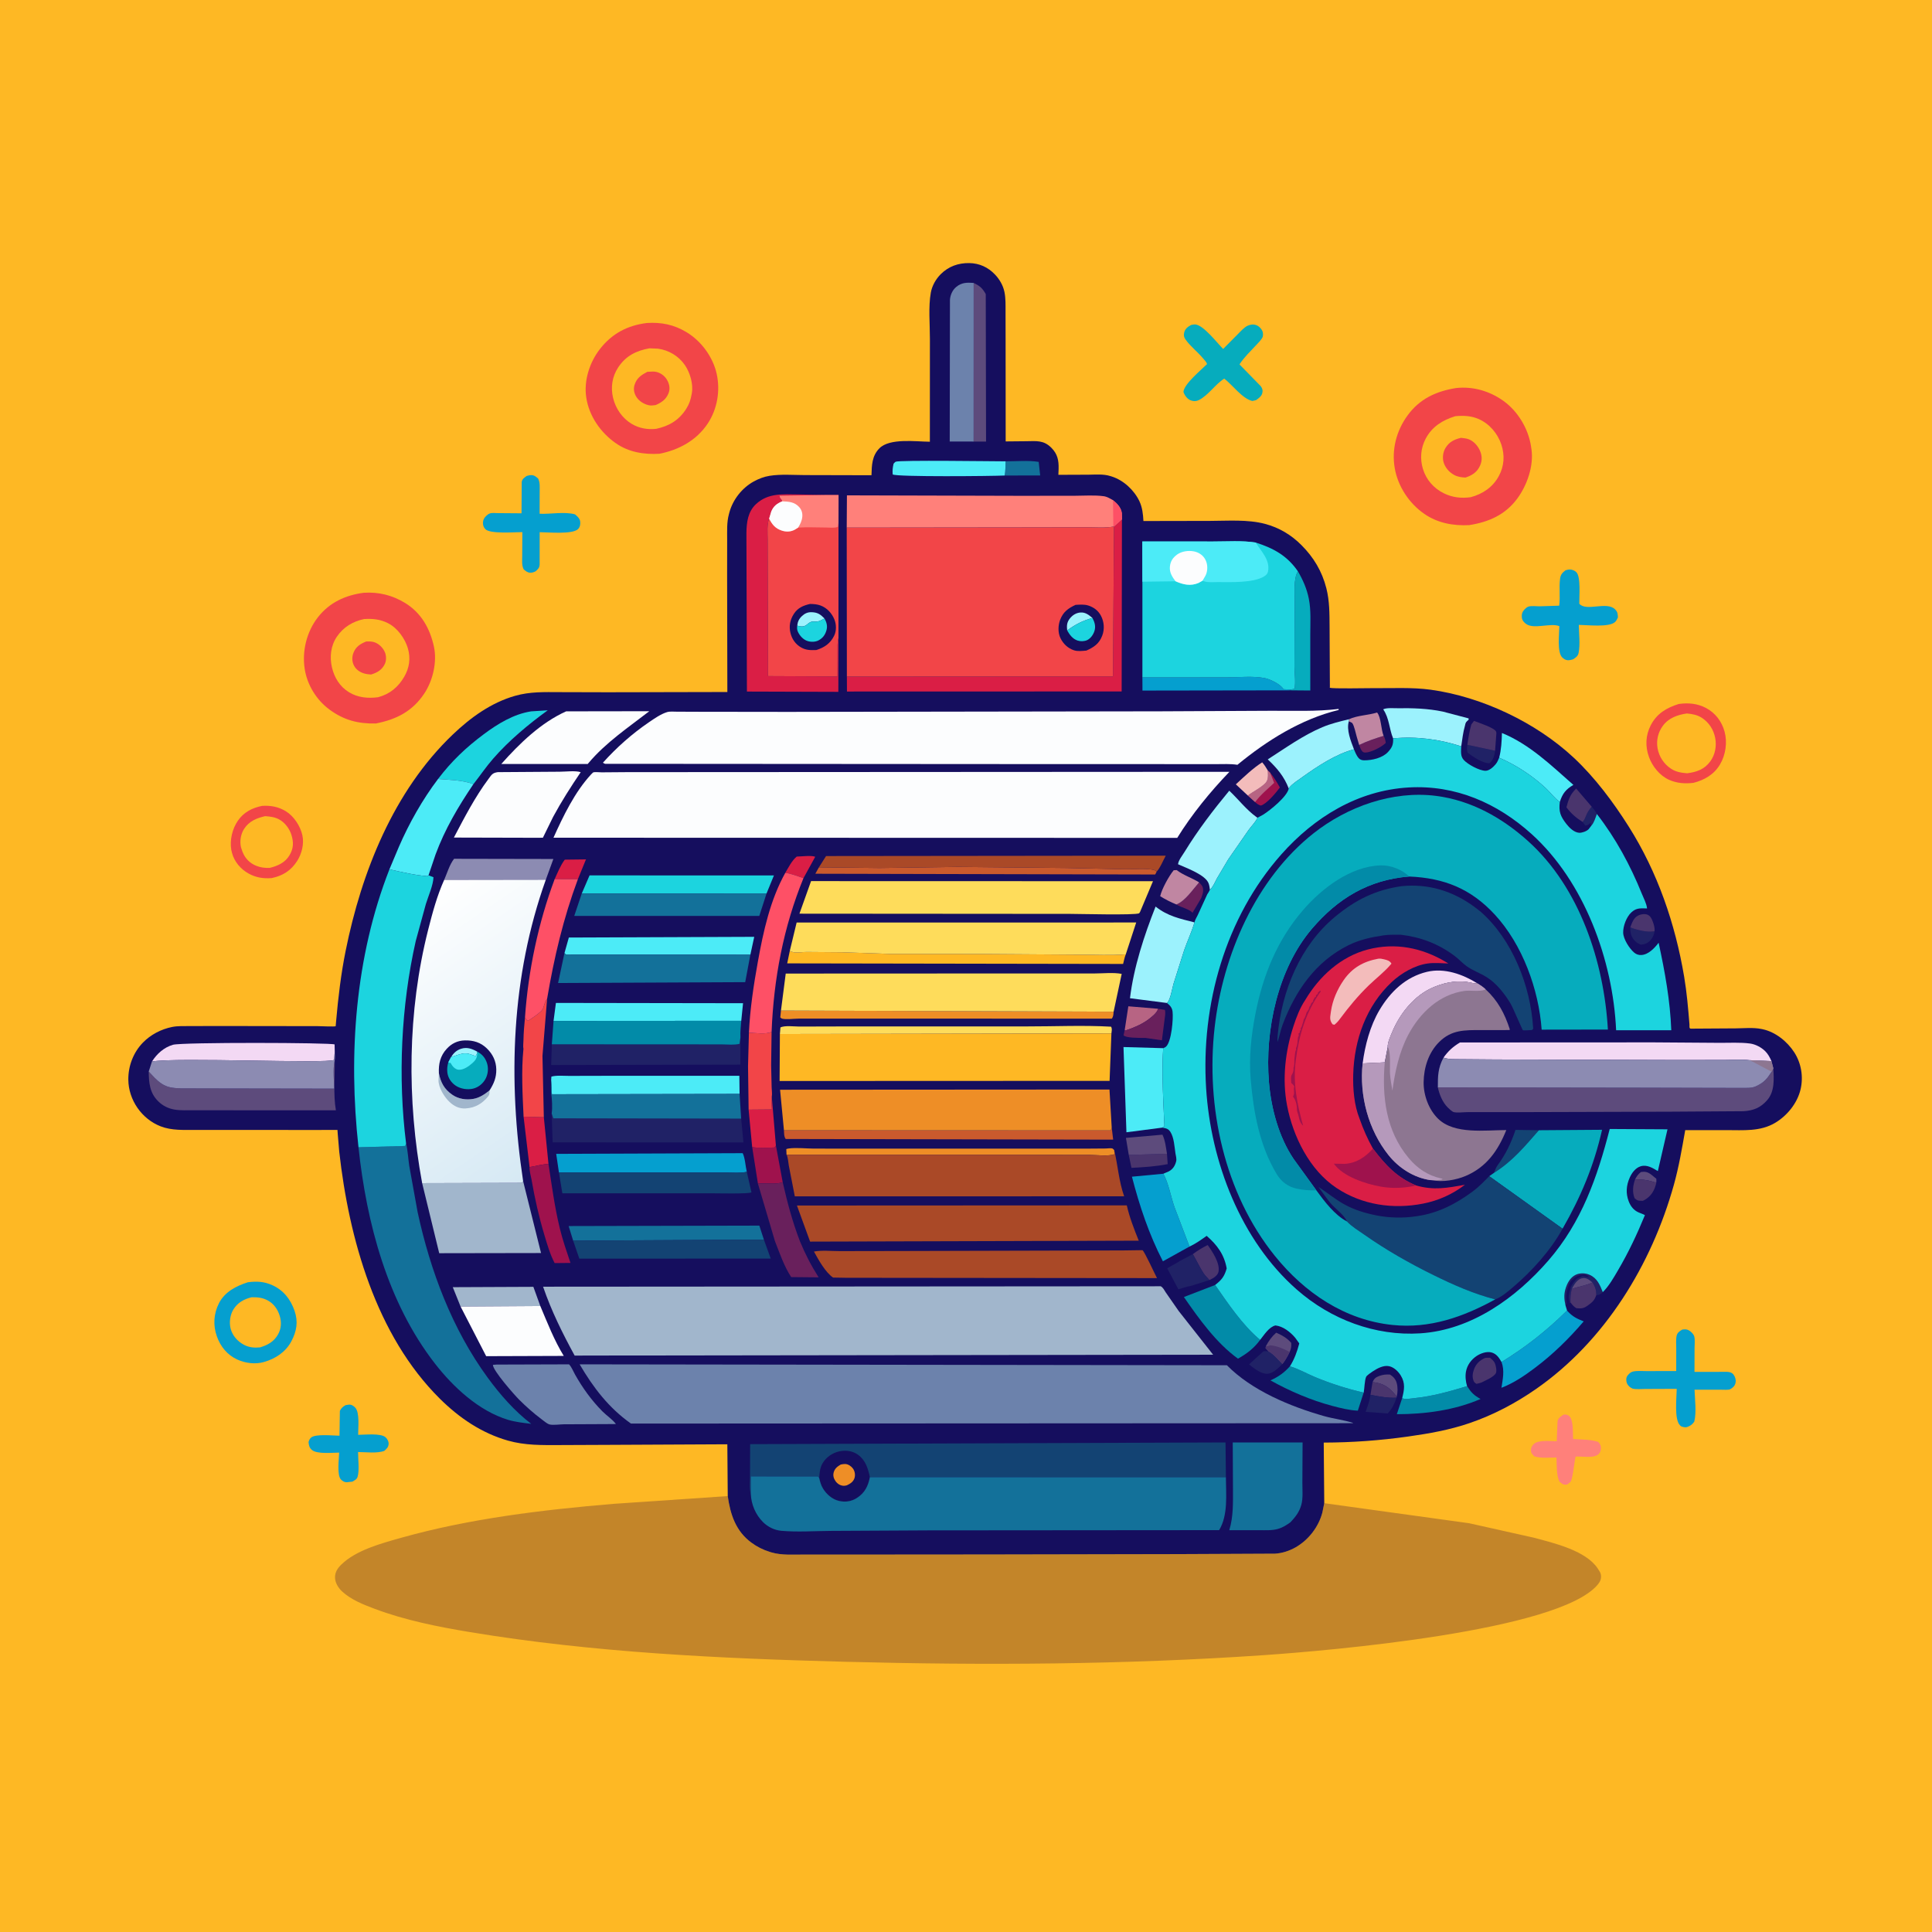 <svg version="1.1" xmlns="http://www.w3.org/2000/svg" style="display: block;" viewBox="0 0 2048 2048" width="1024" height="1024">
<defs>
	<linearGradient id="Gradient1" gradientUnits="userSpaceOnUse" x1="598.134" y1="1220.13" x2="425.794" y2="965.241">
		<stop class="stop0" offset="0" stop-opacity="1" stop-color="rgb(214,233,244)"/>
		<stop class="stop1" offset="1" stop-opacity="1" stop-color="rgb(255,255,255)"/>
	</linearGradient>
</defs>
<path transform="translate(0,0)" fill="rgb(254,184,36)" d="M -0 -0 L 2048 0 L 2048 2048 L -0 2048 L -0 -0 z"/>
<path transform="translate(0,0)" fill="rgb(255,128,122)" d="M 1657.66 1499.5 C 1659.97 1499.29 1661.66 1499.61 1663.5 1501.18 C 1668.03 1505.03 1667.22 1519.45 1667.5 1525.39 C 1676.02 1526.08 1686.2 1525.72 1694.26 1528.5 C 1696.07 1530.77 1697.09 1531.99 1697.06 1535 C 1696.95 1546.78 1682.53 1544.05 1674.65 1544.05 C 1674.05 1544.05 1670.66 1543.89 1670.37 1544.04 C 1669.37 1544.55 1667.42 1566.9 1665.03 1570.5 C 1664.38 1571.47 1662.46 1572.69 1661.51 1573.5 L 1660.25 1573.8 C 1656.55 1574.01 1655.63 1572.67 1653.03 1570.5 C 1649.7 1563.52 1650.32 1552.7 1649.89 1545.01 C 1642.42 1545.07 1633.64 1546 1626.5 1543.81 C 1624.16 1541.45 1622.64 1540.21 1622.88 1536.5 C 1623.04 1534.15 1624.42 1532.03 1626.14 1530.5 C 1630.99 1526.18 1643.89 1527.76 1650.19 1527.74 L 1651.07 1506.5 C 1651.75 1502.99 1654.81 1501.21 1657.66 1499.5 z"/>
<path transform="translate(0,0)" fill="rgb(5,159,207)" d="M 366.358 1489.5 L 369.748 1488.99 C 372.58 1488.78 374.553 1490.11 376.464 1492.04 C 381.539 1497.15 379.608 1513.75 379.659 1520.97 C 386.795 1520.97 403.438 1519.03 408.644 1523.5 C 410.632 1525.2 412.269 1528.37 411.944 1531 C 411.512 1534.49 409.801 1535.64 407.5 1537.94 C 399.928 1540.87 387.792 1539.25 379.578 1539.23 C 379.577 1546.48 381.108 1558.86 379.058 1565.5 C 378.169 1568.38 375.865 1569.16 373.5 1570.6 L 367.5 1571.26 C 364.991 1571.2 363.152 1570.11 361.427 1568.36 C 356.972 1563.84 359.351 1546.26 359.524 1539.83 C 352.294 1539.83 336.156 1541.66 330.632 1537.01 C 327.861 1534.67 327.314 1531.94 327.083 1528.5 C 327.761 1526.57 328.235 1525.17 329.87 1523.79 C 334.592 1519.82 353.324 1521.86 359.872 1521.9 L 360.274 1495.5 C 362.004 1492.41 363.304 1491.26 366.358 1489.5 z"/>
<path transform="translate(0,0)" fill="rgb(5,159,207)" d="M 1659.51 604.5 C 1660.96 604.142 1662.49 603.689 1664 603.702 C 1666.57 603.725 1669.11 604.715 1670.95 606.502 C 1675.97 611.387 1673.93 632.533 1674.13 640 C 1681.65 648.59 1703.15 637.021 1712.06 645.943 C 1714.87 648.759 1714.87 650.806 1715.06 654.5 C 1714.22 656.235 1713.47 658.009 1712.04 659.35 C 1705.71 665.268 1682.62 662.471 1673.64 662.413 C 1673.73 671.569 1675.21 683.176 1673.4 692.054 C 1672.66 695.683 1670.37 697.037 1667.5 698.913 C 1665.75 699.412 1663.84 699.953 1662 699.876 C 1659.65 699.778 1657.55 698.467 1655.95 696.828 C 1650.41 691.141 1652.91 671.648 1652.97 663.738 C 1643.59 659.968 1625.75 667.537 1617.52 661.25 C 1615.14 659.433 1613.51 657.488 1613.2 654.418 C 1612.87 651.105 1613.67 648.525 1616.01 646.06 C 1617.07 644.936 1618.71 643.474 1620.21 643.009 C 1623.31 642.047 1628.6 642.684 1631.93 642.704 L 1652.81 642.039 C 1654.11 632.429 1652.46 622.704 1653.77 613.232 C 1654.37 608.9 1656.2 607.133 1659.51 604.5 z"/>
<path transform="translate(0,0)" fill="rgb(5,159,207)" d="M 558.332 504.5 C 559.801 504.128 561.481 503.632 563 503.648 C 566.501 503.685 568.081 505.231 570.5 507.354 C 572.615 511.769 572.065 516.499 572.077 521.286 L 572.008 544.608 C 583.731 545.119 598.425 542.15 609.5 545.219 C 611.756 547.101 614.464 549.417 614.968 552.5 C 615.447 555.425 614.949 558.635 612.794 560.803 C 606.917 566.716 580.929 564.174 572.074 564.15 L 572.043 598.5 C 571.735 602.175 570.388 603.141 567.887 605.5 C 566.109 606.545 564.086 607.134 562 607.086 C 559.062 607.019 557.192 605.275 555.105 603.5 C 552.926 599.247 553.541 594.269 553.558 589.606 L 553.715 564.061 C 545.706 564.058 519.505 566.214 514.5 560.93 C 512.62 558.946 511.914 556.84 511.94 554.168 C 511.969 551.149 513.215 548.983 515.343 546.899 C 516.544 545.724 517.641 544.903 519.229 544.283 C 521.411 543.431 525.248 543.923 527.579 543.924 L 552.829 544.12 L 553.044 511 C 553.489 507.579 555.836 506.389 558.332 504.5 z"/>
<path transform="translate(0,0)" fill="rgb(5,159,207)" d="M 1783.06 1409.5 C 1784.23 1409.27 1784.06 1409.28 1785.7 1409.18 C 1788.65 1409.02 1791.07 1410.35 1793.12 1412.4 C 1794.36 1413.63 1795.72 1415.26 1796.09 1417.01 C 1796.87 1420.62 1796.3 1425.56 1796.3 1429.34 L 1796.23 1454.27 L 1825.29 1454.21 C 1828.62 1454.22 1833.46 1453.69 1836.24 1455.77 C 1838.4 1457.38 1839.72 1460.55 1839.93 1463.18 C 1840.13 1465.7 1839.31 1468.34 1837.5 1470.14 C 1836.66 1470.98 1835 1472.24 1833.97 1472.7 C 1832.13 1473.54 1826.84 1473.16 1824.73 1473.16 L 1796.3 1473.16 C 1796.64 1483.42 1798.49 1497.2 1796.01 1507 C 1794.44 1509.23 1793.02 1510.53 1790.59 1511.82 C 1787.54 1513.45 1785.68 1513.21 1782.5 1512.16 C 1781.35 1511.43 1781.72 1511.76 1780.8 1510.83 C 1774.6 1504.48 1777.28 1481.51 1777.4 1472.24 L 1743.88 1472.38 C 1740.17 1472.38 1733.95 1472.98 1730.5 1471.95 C 1729.69 1471.71 1727.81 1470.47 1727.15 1469.84 C 1724.87 1467.66 1724.04 1465.77 1723.91 1462.71 C 1723.82 1460.4 1724.53 1458.81 1726.12 1457.15 C 1727.81 1455.38 1728.95 1454.33 1731.43 1453.81 C 1735.79 1452.9 1741.38 1453.45 1745.86 1453.42 L 1776.85 1453.34 L 1776.89 1429.48 C 1776.91 1425.27 1776.4 1420.12 1777.28 1416 C 1777.98 1412.7 1780.39 1411.16 1783.06 1409.5 z"/>
<path transform="translate(0,0)" fill="rgb(6,172,189)" d="M 1262.59 344.5 C 1263.9 344.259 1265.63 343.83 1267 343.924 C 1275.69 344.526 1290.04 363.323 1296.58 369.909 L 1312.51 353.848 C 1315.38 350.988 1318.89 346.951 1322.58 345.245 C 1325.55 343.868 1328.99 343.548 1332.07 344.799 C 1334.96 345.975 1337.85 349.182 1338.63 352.257 C 1338.9 353.341 1338.93 355.472 1338.7 356.5 C 1338.04 359.462 1333.31 363.953 1331.25 366.183 C 1325.29 372.65 1318.67 378.853 1313.92 386.289 L 1336.5 409.415 C 1338.29 411.875 1338.81 414.032 1338.01 417 C 1337.17 420.135 1334.01 422.399 1331.5 424.124 C 1330.24 424.548 1328.8 424.764 1327.5 425.049 C 1316.91 422.636 1306.55 408.071 1297.76 401.347 C 1287.98 407.556 1281.16 418.843 1270.87 424.082 C 1268.17 425.452 1265.43 425.531 1262.6 424.55 C 1258.58 423.161 1255.86 419.278 1254.5 415.511 C 1254.94 407.178 1273.24 392.221 1279.53 385.93 C 1278.95 383.802 1276.87 381.795 1275.45 380.081 C 1269.69 373.113 1261.78 367.112 1256.65 359.795 C 1254.93 357.335 1254.61 355.484 1255.28 352.522 C 1256.19 348.527 1259.21 346.319 1262.59 344.5 z"/>
<path transform="translate(0,0)" fill="rgb(242,69,72)" d="M 277.842 854.263 C 286.912 853.68 295.168 855.187 303 859.959 C 311.526 865.154 318.488 875.833 320.563 885.569 C 322.484 894.578 319.921 904.914 315.067 912.551 C 308.526 922.842 299.802 928.351 287.98 930.817 C 279.116 931.493 271.368 930.315 263.5 925.979 C 255.229 921.421 248.405 913.506 245.98 904.273 L 245.676 903.025 L 245.187 900.99 C 243.364 890.621 246.271 878.448 252.224 869.88 C 258.471 860.888 267.365 856.387 277.842 854.263 z"/>
<path transform="translate(0,0)" fill="rgb(254,184,36)" d="M 280.988 865.168 C 286.09 865.504 291.154 866.068 295.727 868.516 C 302.016 871.884 306.976 878.501 309.019 885.294 C 311.366 893.101 311.154 899.334 306.957 906.5 C 302.317 914.421 294.409 917.927 285.898 920.003 C 280.783 920.17 276.42 919.695 271.628 917.786 C 264.96 915.13 259.875 910.063 257.253 903.374 L 256.739 902 L 255.414 898.072 C 254.005 891.618 255.162 884.175 258.767 878.635 C 264.119 870.41 271.843 867.343 280.988 865.168 z"/>
<path transform="translate(0,0)" fill="rgb(242,69,72)" d="M 1779.5 746.256 C 1789.58 744.828 1799.32 745.666 1808.46 750.5 C 1818.29 755.702 1825.12 764.695 1828.07 775.384 C 1831.24 786.859 1829.31 800.247 1823.23 810.421 C 1816.88 821.069 1806.83 826.845 1795.12 829.851 C 1786.18 830.87 1777.68 830.369 1769.4 826.683 C 1759.45 822.256 1751.58 812.496 1747.95 802.387 C 1743.9 791.123 1744.34 779.467 1749.89 768.757 C 1756.3 756.373 1766.51 750.365 1779.5 746.256 z"/>
<path transform="translate(0,0)" fill="rgb(254,184,36)" d="M 1788.11 756.308 C 1793.86 756.831 1799.05 757.733 1804.01 760.911 C 1811.56 765.746 1816.5 773.505 1818.19 782.291 C 1819.82 790.761 1818.18 799.93 1813.04 807 C 1806.81 815.584 1798.42 818.463 1788.4 819.703 C 1782.19 819.166 1776.88 818.419 1771.5 814.974 C 1763.97 810.149 1758.7 802.155 1757.12 793.358 C 1755.57 784.757 1757.58 776.297 1762.76 769.298 C 1768.89 761.011 1778.32 757.735 1788.11 756.308 z"/>
<path transform="translate(0,0)" fill="rgb(5,159,207)" d="M 262.816 1359.22 C 272.297 1358.1 279.862 1358.36 288.748 1362.38 C 300.568 1367.74 308.023 1377.33 312.223 1389.45 C 316.237 1401.04 314.526 1411.05 308.929 1421.7 C 302.919 1433.14 292.002 1440.32 279.858 1443.77 C 270.687 1446.48 260.059 1445.06 251.47 1441.14 C 240.895 1436.3 233.762 1427.45 229.895 1416.63 C 225.737 1405.01 226.452 1392.53 232.104 1381.47 C 238.296 1369.35 250.394 1363.16 262.816 1359.22 z"/>
<path transform="translate(0,0)" fill="rgb(254,184,36)" d="M 266.604 1375.17 C 272.88 1375.03 278.194 1375.5 283.814 1378.51 C 290.321 1382 294.512 1388.12 296.579 1395.1 C 298.535 1401.71 298.152 1408.49 294.713 1414.56 C 290.36 1422.26 283.749 1425.87 275.583 1428.29 C 269.539 1428.88 263.971 1428.38 258.544 1425.5 C 251.733 1421.89 246.28 1415.71 244.41 1408.12 C 242.816 1401.65 243.954 1393.56 247.513 1387.92 C 252.088 1380.68 258.559 1377.18 266.604 1375.17 z"/>
<path transform="translate(0,0)" fill="rgb(242,69,72)" d="M 385.685 628.358 C 401.48 627.371 415.953 630.921 429.5 639.229 C 446.559 649.689 455.823 666.318 459.981 685.435 C 463.51 701.658 458.873 721.467 449.733 735.21 C 437.246 753.988 420.131 762.705 398.429 766.914 C 379.781 767.327 364.697 763.474 349.421 752.288 C 335.489 742.086 325.591 726.009 322.976 708.97 C 320.068 690.029 325.105 669.69 336.865 654.502 C 349.087 638.717 366.159 630.854 385.685 628.358 z"/>
<path transform="translate(0,0)" fill="rgb(254,184,36)" d="M 386.061 656.19 C 395.419 655.737 402.951 656.373 411.467 660.692 C 421.333 665.695 429.428 677.04 432.423 687.457 C 435.418 697.875 433.97 707.97 428.497 717.392 C 422.095 728.413 413.238 735.726 400.866 739.073 C 390.193 740.522 379.223 739.526 369.865 733.753 C 360.267 727.831 354.435 718.394 351.899 707.547 C 349.297 696.42 350.565 684.559 357.078 674.946 C 364.036 664.677 374.117 658.695 386.061 656.19 z"/>
<path transform="translate(0,0)" fill="rgb(242,69,72)" d="M 388.258 679.988 C 390.965 679.967 393.885 679.861 396.493 680.676 C 401.61 682.274 405.909 686.528 408.01 691.4 C 409.616 695.123 409.638 700.373 407.847 704.026 C 404.795 710.253 399.753 713.06 393.385 715.011 C 391.053 714.867 388.766 714.635 386.5 714.026 C 381.656 712.723 377.482 709.948 375.164 705.422 C 373.039 701.274 372.968 696.378 374.672 692.021 C 377.261 685.404 382.035 682.468 388.258 679.988 z"/>
<path transform="translate(0,0)" fill="rgb(242,69,72)" d="M 685.807 342.38 C 701.162 341.457 714.347 344.102 727.629 352.054 C 743.327 361.452 755.752 378.385 759.717 396.296 C 763.679 414.193 760.372 433.706 750.186 449.018 C 738.328 466.845 719.622 476.957 699.082 480.997 C 682.598 481.946 666.564 479.429 652.728 469.782 C 636.574 458.519 624.333 440.897 621.42 421.159 C 618.772 403.212 625.094 383.758 636.227 369.638 C 649.05 353.374 665.389 344.88 685.807 342.38 z"/>
<path transform="translate(0,0)" fill="rgb(254,184,36)" d="M 688.41 369.226 L 697.519 369.601 C 708.974 371.219 719.336 377.348 725.942 386.908 C 731.338 394.717 735.038 406.929 733.423 416.467 L 733.139 418 C 732.172 423.64 730.619 428.272 727.554 433.169 C 719.961 445.301 709.344 451.64 695.607 454.568 C 686.598 455.588 677.531 454.049 669.699 449.371 C 659.619 443.352 652.598 433.105 649.881 421.763 C 647.195 410.553 648.918 399.145 655.315 389.455 C 663.396 377.213 674.369 371.774 688.41 369.226 z"/>
<path transform="translate(0,0)" fill="rgb(242,69,72)" d="M 686.182 394.138 L 687.67 394.069 C 690.416 393.924 693.315 393.624 696.009 394.311 C 701.216 395.638 705.451 399.21 707.793 404 C 709.809 408.123 710.372 412.454 708.697 416.774 C 706.134 423.387 701.303 426.665 695.003 429.401 C 692.469 429.751 689.928 430.104 687.406 429.491 C 681.964 428.168 676.762 424.797 674.025 419.801 C 671.976 416.06 671.366 411.965 672.679 407.883 C 675.036 400.562 679.779 397.542 686.182 394.138 z"/>
<path transform="translate(0,0)" fill="rgb(242,69,72)" d="M 1543.71 411.31 C 1561.62 409.45 1579.02 414.516 1593.6 424.901 C 1609.02 435.895 1620.07 454.402 1622.93 473.055 L 1623.14 474.5 L 1623.4 476.088 C 1625.98 493.816 1618.81 514.397 1608.33 528.564 C 1595.53 545.862 1577.92 553.432 1557.33 556.655 C 1540.47 557.494 1523.95 554.503 1509.84 544.74 C 1493.76 533.622 1481.87 515.65 1478.5 496.362 C 1475.05 476.613 1480.18 456.854 1491.88 440.64 C 1504.76 422.778 1522.49 414.658 1543.71 411.31 z"/>
<path transform="translate(0,0)" fill="rgb(254,184,36)" d="M 1542.51 441.209 C 1551.09 440.365 1559.48 440.69 1567.5 444.212 C 1578.85 449.194 1587.58 459.534 1591.47 471.177 C 1595.23 482.439 1594.57 493.938 1588.89 504.5 C 1582.5 516.413 1571.81 523.62 1559 527.058 C 1549.06 528.412 1539.64 527.41 1530.55 522.915 C 1519.82 517.609 1511.92 508.658 1508.39 497.172 C 1505.08 486.432 1506 474.908 1511.3 464.962 C 1518.12 452.153 1529.05 445.501 1542.51 441.209 z"/>
<path transform="translate(0,0)" fill="rgb(242,69,72)" d="M 1548.68 464.116 C 1551.48 464.471 1554.64 464.689 1557.26 465.764 C 1562.4 467.867 1566.63 472.715 1568.81 477.714 C 1571.12 483.001 1571.31 488.437 1568.85 493.747 C 1565.66 500.66 1560.47 503.912 1553.47 506.22 C 1549.17 506.049 1545.18 505.495 1541.35 503.402 C 1536.12 500.552 1531.69 495.423 1530.15 489.594 C 1528.9 484.845 1529.72 479.129 1532.23 474.943 C 1536.15 468.403 1541.61 465.814 1548.68 464.116 z"/>
<path transform="translate(0,0)" fill="rgb(195,133,41)" d="M 771.439 1585.91 C 774.17 1605.37 779.902 1622.99 796.394 1635.18 C 802.356 1639.58 808.916 1642.91 816 1645.06 L 817.65 1645.58 C 828.741 1648.89 841.473 1647.86 852.929 1647.88 L 902.419 1647.91 L 1046.46 1647.8 L 1249.74 1647.42 L 1351.5 1646.95 C 1358.97 1646.55 1366.78 1644.01 1373.26 1640.32 C 1387.04 1632.47 1397.63 1618.84 1401.73 1603.5 L 1403.77 1593.44 L 1557.36 1614.69 L 1626.22 1630.08 C 1647.24 1635.77 1680.98 1643.54 1693.67 1662.66 L 1694.32 1663.69 C 1695.61 1665.66 1696.86 1667.46 1697.11 1669.87 C 1697.53 1673.96 1696.07 1676.89 1693.5 1679.94 C 1651.97 1729.11 1408.82 1749.76 1339.74 1754.52 C 1192.26 1764.67 1043.58 1765.4 895.837 1761.55 C 763.427 1758.1 628.815 1751.78 498 1730.06 C 463.981 1724.41 429.631 1717.59 397.259 1705.45 C 385.224 1700.93 372.041 1695.76 362.5 1686.87 C 358.518 1683.16 355.113 1677.56 355.137 1672 C 355.161 1666.42 357.866 1662.41 361.692 1658.63 C 377.308 1643.19 404.599 1635.94 425.3 1630.11 C 498.033 1609.66 574.874 1600.52 650 1594.17 L 771.439 1585.91 z"/>
<path transform="translate(0,0)" fill="rgb(21,14,94)" d="M 771.439 1585.91 L 771.009 1531 L 645.498 1531.61 L 593.074 1531.83 C 574.405 1531.89 556.698 1532.26 538.547 1527.13 C 510.587 1519.22 486.706 1502.95 466.238 1482.65 C 398.564 1415.55 369.93 1313.11 359.613 1220.88 L 358.024 1202.15 C 357.987 1201.62 357.751 1197.82 357.727 1197.8 C 357.549 1197.69 353.351 1197.8 352.805 1197.8 L 334.726 1197.81 L 247.542 1197.8 L 207.2 1197.77 C 194.856 1197.73 182.079 1198.52 170.363 1193.99 C 150.243 1186.22 136.22 1166.04 136.024 1144.45 C 135.892 1129.99 141.316 1115.71 151.419 1105.28 C 159.691 1096.74 170.829 1090.98 182.421 1088.63 C 188.381 1087.42 194.987 1087.76 201.068 1087.69 L 230.828 1087.61 L 336.705 1087.75 C 338.759 1087.76 354.988 1088.49 355.834 1087.83 C 355.862 1087.81 356.298 1082.48 356.34 1082 C 358.526 1057.23 361.458 1032.48 366.365 1008.08 C 383.163 924.545 417.17 838.707 479.781 778.82 C 498.714 760.712 520.573 744.834 546.038 737.592 C 561.883 733.087 577.04 733.64 593.326 733.697 L 644.221 733.831 L 771.024 733.56 L 770.773 610.048 L 770.823 572.139 C 770.841 563.089 770.285 553.787 772.695 545 L 773.177 543.16 C 776.912 529.528 786.583 517.237 798.952 510.417 C 804.253 507.495 809.86 505.324 815.866 504.367 C 827.702 502.48 840.987 503.565 853.007 503.603 L 923.807 503.775 C 924.104 493.214 924.247 483.251 932.217 475.217 C 943.147 464.199 970.825 468.142 985.698 468.254 L 985.744 359.432 C 985.8 343.893 983.971 325.26 986.725 310.123 C 988.042 302.883 992.014 295.846 997.211 290.653 C 1005.51 282.36 1015.88 278.694 1027.47 278.881 C 1038.17 279.054 1047.31 283.221 1054.7 290.974 C 1059.56 296.065 1063.28 302.441 1064.73 309.375 C 1066.19 316.332 1065.9 323.431 1065.92 330.491 L 1065.98 361.597 L 1066.06 467.924 L 1087.78 467.718 C 1098.48 467.624 1106.15 466.328 1114.42 474.582 C 1121.05 481.194 1122.4 487.99 1122.17 497.048 L 1121.92 503.329 L 1153.84 503.199 C 1161.52 503.123 1169.71 502.317 1177.08 504.676 L 1178.65 505.158 C 1191.1 509.169 1202.22 519.544 1207.8 531.262 C 1210.94 537.859 1211.7 545.097 1212.08 552.311 L 1282.55 552.177 C 1301.48 552.154 1322.59 550.448 1340.99 555.335 C 1355.87 559.286 1368.64 566.884 1379.49 577.741 C 1392.54 590.793 1401.39 605.536 1405.97 623.5 C 1409.45 637.129 1409.32 650.554 1409.41 664.5 L 1409.64 711.591 L 1409.73 728.087 C 1409.73 728.402 1409.47 728.89 1409.75 729.032 C 1412.14 730.235 1449.69 729.415 1455.23 729.473 C 1475.22 729.681 1496.8 728.401 1516.58 731.126 C 1570.78 738.592 1628.29 765.864 1668.21 803.175 C 1690.7 824.189 1710.17 850.317 1726.58 876.287 C 1757.12 924.626 1775.8 979.164 1785.28 1035.38 C 1788.1 1052.12 1789.52 1069 1790.9 1085.9 C 1791.05 1087.79 1790.32 1090.4 1792.41 1090.41 L 1840.1 1090.11 C 1848.76 1090.02 1858.51 1089.02 1867 1090.74 L 1868.43 1091.02 C 1882.03 1093.91 1894.55 1104 1901.99 1115.52 C 1909.41 1127.01 1911.79 1141.34 1908.71 1154.63 C 1905.32 1169.28 1894.61 1182.55 1881.81 1190.21 C 1865.93 1199.71 1847.9 1197.95 1830.17 1197.98 L 1786.41 1197.99 C 1783 1217.32 1779.68 1236.91 1774.4 1255.84 C 1750.78 1340.53 1701.34 1421.49 1628.39 1472.3 C 1606.58 1487.49 1583.09 1499.88 1557.91 1508.52 C 1536.72 1515.79 1514.91 1519.64 1492.78 1522.76 C 1462.94 1526.97 1433.37 1529.12 1403.21 1529.21 L 1403.77 1593.44 L 1401.73 1603.5 C 1397.63 1618.84 1387.04 1632.47 1373.26 1640.32 C 1366.78 1644.01 1358.97 1646.55 1351.5 1646.95 L 1249.74 1647.42 L 1046.46 1647.8 L 902.419 1647.91 L 852.929 1647.88 C 841.473 1647.86 828.741 1648.89 817.65 1645.58 L 816 1645.06 C 808.916 1642.91 802.356 1639.58 796.394 1635.18 C 779.902 1622.99 774.17 1605.37 771.439 1585.91 z"/>
<path transform="translate(0,0)" fill="rgb(93,75,124)" d="M 1733.37 1249.92 C 1735.17 1246.68 1736.57 1244.65 1739.5 1242.35 C 1744.02 1241.73 1746.66 1242.35 1750.35 1245.11 L 1755.79 1249.54 L 1755.85 1253 L 1754.56 1253.42 C 1749.1 1251.65 1744 1250.35 1738.22 1250.45 C 1736.39 1250.48 1735.12 1250.55 1733.37 1249.92 z"/>
<path transform="translate(0,0)" fill="rgb(32,34,102)" d="M 1687.26 855.119 C 1689.44 857.641 1691.24 859.865 1692.73 862.859 C 1691.17 867.016 1689.92 871.825 1686.94 875.184 L 1686.18 873.984 L 1686.51 872 C 1685.06 872.95 1685.67 872.488 1684.22 873.718 C 1682.8 874.914 1682.27 874.819 1680.5 875.181 L 1677.67 871.299 C 1679.26 869.401 1680.07 867.809 1680.96 865.5 C 1682.6 861.27 1684.31 858.613 1687.26 855.119 z"/>
<path transform="translate(0,0)" fill="rgb(105,32,92)" d="M 1466.7 780.048 C 1468.15 782.607 1468.57 784.655 1468.99 787.5 C 1465.12 791.573 1453.3 797.688 1447.5 797.728 C 1446.05 797.738 1445.04 797.542 1444.08 796.446 C 1442.41 794.533 1441.66 792.047 1440.76 789.706 C 1449.01 785.66 1457.9 782.652 1466.7 780.048 z"/>
<path transform="translate(0,0)" fill="rgb(93,75,124)" d="M 1454.97 1465.05 C 1456.72 1461.35 1458.24 1459.98 1462.11 1458.57 C 1466.05 1457.14 1469.35 1456.8 1473.5 1457.09 C 1477 1459.31 1479.56 1462.13 1480.63 1466.28 C 1481.84 1471.04 1481.66 1475.84 1480.58 1480.58 L 1480.37 1480.2 C 1472.81 1470.66 1467.16 1466.46 1454.97 1465.05 z"/>
<path transform="translate(0,0)" fill="rgb(74,53,109)" d="M 1454.97 1465.05 C 1467.16 1466.46 1472.81 1470.66 1480.37 1480.2 L 1480.58 1480.58 L 1480.41 1481.64 C 1471.05 1482.14 1461.89 1480.33 1452.74 1478.59 L 1454.97 1465.05 z"/>
<path transform="translate(0,0)" fill="rgb(32,34,102)" d="M 1728.13 983.063 C 1734.68 985.705 1746.99 988.914 1753.92 987.057 C 1753.54 990.426 1752.21 993.528 1750.03 996.133 C 1747.06 999.664 1743.99 1000.98 1739.5 1001.43 C 1737.09 1000.45 1735.39 999.703 1733.5 997.824 C 1729.08 993.416 1728.18 989.143 1728.13 983.063 z"/>
<path transform="translate(0,0)" fill="rgb(74,53,109)" d="M 1728.13 983.063 C 1729.98 978.262 1731.59 973.037 1736.5 970.486 C 1739.13 969.118 1743.29 968.459 1746.14 969.5 C 1749.5 970.726 1750.98 974.047 1752.11 977.175 C 1753.26 980.356 1754.23 983.649 1753.92 987.057 C 1746.99 988.914 1734.68 985.705 1728.13 983.063 z"/>
<path transform="translate(0,0)" fill="rgb(32,34,102)" d="M 1555.45 789.54 L 1584.85 795.83 C 1584.24 800.705 1582.94 805.745 1579 809.024 C 1572.23 809.507 1561.33 802.143 1555.91 798.029 C 1554.56 795.255 1555.16 792.501 1555.45 789.54 z"/>
<path transform="translate(0,0)" fill="rgb(105,32,92)" d="M 1247.03 958.777 C 1256.42 955.13 1264.43 942.902 1271.1 935.339 C 1274.11 938.683 1275.52 939.747 1275.37 944.5 C 1275.29 946.888 1274.09 949.664 1273.36 951.959 L 1264.14 967.568 C 1260.24 963.339 1252.14 962.118 1247.03 958.777 z"/>
<path transform="translate(0,0)" fill="rgb(32,34,102)" d="M 1659.49 1383.74 C 1658.13 1377.73 1657.68 1372.44 1659.43 1366.45 C 1661.18 1360.44 1664.47 1354.08 1670.4 1351.3 C 1674.8 1349.24 1680.46 1349.37 1684.88 1351.3 C 1693.12 1354.89 1695.96 1361.98 1699.01 1369.74 C 1696.8 1371.88 1695.29 1372.83 1692.16 1372.86 C 1692.08 1367.56 1691.03 1363.88 1688.04 1359.49 C 1680.92 1362.88 1673.45 1363.64 1666.17 1366.35 C 1664.79 1371.25 1664.61 1375.71 1664.8 1380.79 L 1664.01 1381.43 L 1663.75 1379.49 L 1663.34 1378.45 C 1662.53 1375.75 1663.01 1372.62 1663.76 1370 L 1663.99 1368.66 C 1664.18 1367.57 1664.73 1366.57 1665 1365.5 L 1665.01 1364.25 C 1666.69 1361.39 1669.57 1356.65 1672.5 1355 C 1674.05 1354.13 1675.53 1353.85 1677 1352.76 C 1679.15 1352.68 1680.04 1352.94 1682 1353.5 L 1684.26 1353.87 C 1683.28 1352.29 1682.07 1351.92 1680.3 1351.54 C 1678.41 1351.13 1677.8 1351.26 1676 1351.62 L 1674.89 1351.79 C 1670.64 1352.59 1666.51 1356.06 1664.17 1359.67 C 1662.94 1361.56 1662.47 1363.39 1661.8 1365.49 L 1661.39 1366.65 C 1659.95 1370.86 1659.84 1377.03 1660.61 1381.36 L 1659.49 1383.74 z"/>
<path transform="translate(0,0)" fill="rgb(93,75,124)" d="M 1666.17 1366.35 L 1667.42 1364.01 C 1669.58 1360.19 1672.86 1355.59 1677.62 1354.89 C 1682.13 1354.24 1684.8 1356.87 1688.04 1359.49 C 1680.92 1362.88 1673.45 1363.64 1666.17 1366.35 z"/>
<path transform="translate(0,0)" fill="rgb(74,53,109)" d="M 1733.37 1249.92 C 1735.12 1250.55 1736.39 1250.48 1738.22 1250.45 C 1744 1250.35 1749.1 1251.65 1754.56 1253.42 L 1755.85 1253 C 1755.61 1255.09 1754.8 1257.55 1754.03 1259.5 C 1751.6 1265.68 1747.45 1270.12 1741.5 1272.94 C 1737.05 1272.74 1736.16 1273.27 1732.76 1270.17 C 1730.04 1263.64 1730.98 1256.41 1733.37 1249.92 z"/>
<path transform="translate(0,0)" fill="rgb(218,30,69)" d="M 832.479 925.181 C 835.756 919.609 839.53 912.107 844.559 908.002 C 849.418 907.946 860.032 906.508 864.173 908.214 L 851.722 930.849 C 845.619 928.801 838.799 926.123 832.479 925.181 z"/>
<path transform="translate(0,0)" fill="rgb(32,34,102)" d="M 1452.74 1478.59 C 1461.89 1480.33 1471.05 1482.14 1480.41 1481.64 C 1478.17 1488.17 1475.73 1493.21 1471.06 1498.33 L 1447.63 1496.62 C 1449.63 1491.02 1451.69 1485.42 1452.6 1479.52 L 1452.74 1478.59 z"/>
<path transform="translate(0,0)" fill="rgb(74,53,109)" d="M 1574.15 1439.5 C 1575.88 1439.18 1577.75 1439.29 1579.5 1439.25 C 1581.26 1440.81 1583.32 1442.5 1584.42 1444.62 C 1585.61 1446.91 1586.86 1453.14 1585.75 1455.48 C 1583.72 1459.72 1574.43 1463.41 1570.29 1465.57 C 1568.53 1466.2 1566.83 1466.59 1565 1466.95 C 1563.75 1465.96 1562.79 1465.51 1562.16 1463.98 C 1560.42 1459.72 1560.97 1455.72 1562.51 1451.51 C 1564.65 1445.68 1568.53 1442.01 1574.15 1439.5 z"/>
<path transform="translate(0,0)" fill="rgb(218,30,69)" d="M 587.979 931.869 C 591.124 925.039 594.115 917.251 598.701 911.267 L 621.271 910.991 L 620.759 911.939 L 612.588 931.963 L 587.979 931.869 z"/>
<path transform="translate(0,0)" fill="rgb(32,34,102)" d="M 1344.74 1432.52 C 1350.11 1435.29 1355.16 1441.58 1359.46 1445.88 C 1355.22 1449.88 1349.87 1455.78 1343.71 1456.26 C 1337.02 1456.78 1329.09 1450.34 1324.01 1446.32 L 1336.28 1435.19 C 1336.83 1434.71 1338.69 1432.72 1339.35 1432.5 C 1340.47 1432.11 1343.42 1432.52 1344.74 1432.52 z"/>
<path transform="translate(0,0)" fill="rgb(74,53,109)" d="M 1196.53 1224.23 L 1237.03 1223.04 L 1237.8 1234 C 1224.94 1236.57 1212.44 1237.3 1199.39 1237.98 L 1196.53 1224.23 z"/>
<path transform="translate(0,0)" fill="rgb(74,53,109)" d="M 1670.79 835.87 L 1687.26 855.119 C 1684.31 858.613 1682.6 861.27 1680.96 865.5 C 1680.07 867.809 1679.26 869.401 1677.67 871.299 C 1670.61 866.919 1665.52 862.465 1660.49 855.795 C 1662.69 847.293 1664.41 842.289 1670.79 835.87 z"/>
<path transform="translate(0,0)" fill="rgb(183,100,131)" d="M 1192.25 1091.73 L 1196.07 1066.71 L 1227.56 1069.33 C 1226.88 1073.58 1219.68 1078.99 1216.17 1081.5 C 1209.47 1086.27 1200.49 1089.96 1192.74 1092.46 L 1192.25 1091.73 z"/>
<path transform="translate(0,0)" fill="rgb(159,18,77)" d="M 1343.94 816.772 L 1346.37 819.044 C 1350.48 824.004 1353.57 829.168 1356.74 834.753 C 1353.17 839.724 1342.49 852.535 1336.5 853.94 C 1333.75 853.071 1332.54 852.125 1330.46 850.24 L 1322.75 843.305 C 1328.48 838.968 1336.71 835.065 1341.5 829.981 C 1344.84 826.429 1344.1 821.265 1343.94 816.772 z"/>
<path transform="translate(0,0)" fill="rgb(183,100,131)" d="M 1343.94 816.772 L 1346.37 819.044 L 1350.64 829.847 C 1343.69 836.415 1336.19 842.538 1330.46 850.24 L 1322.75 843.305 C 1328.48 838.968 1336.71 835.065 1341.5 829.981 C 1344.84 826.429 1344.1 821.265 1343.94 816.772 z"/>
<path transform="translate(0,0)" fill="rgb(93,75,124)" d="M 1341.91 1426.98 C 1344.89 1421.41 1348.08 1416.89 1352.82 1412.69 C 1359.12 1415.5 1364.18 1418.23 1368.74 1423.5 C 1369.04 1427.32 1368.68 1429.6 1367.11 1433.1 C 1364.87 1437.77 1362.61 1441.73 1359.46 1445.88 C 1355.16 1441.58 1350.11 1435.29 1344.74 1432.52 L 1341.53 1429.11 L 1341.91 1426.98 z"/>
<path transform="translate(0,0)" fill="rgb(74,53,109)" d="M 1341.91 1426.98 L 1343.96 1427 L 1346.5 1426.05 C 1354.12 1426.88 1360.4 1429.57 1367.11 1433.1 C 1364.87 1437.77 1362.61 1441.73 1359.46 1445.88 C 1355.16 1441.58 1350.11 1435.29 1344.74 1432.52 L 1341.53 1429.11 L 1341.91 1426.98 z"/>
<path transform="translate(0,0)" fill="rgb(19,113,154)" d="M 1065.96 489.025 C 1077.06 489.074 1090.22 487.824 1101.06 489.615 L 1102.64 504.024 L 1064.95 504.072 C 1065.88 499.091 1065.85 494.076 1065.96 489.025 z"/>
<path transform="translate(0,0)" fill="rgb(74,53,109)" d="M 1688.04 1359.49 C 1691.03 1363.88 1692.08 1367.56 1692.16 1372.86 C 1690.03 1378.59 1688.19 1380.2 1683.38 1383.71 C 1678.95 1386.95 1676.4 1387.3 1671 1386.74 C 1668.03 1384.86 1667.12 1383.7 1665.05 1380.95 L 1664.8 1380.79 C 1664.61 1375.71 1664.79 1371.25 1666.17 1366.35 C 1673.45 1363.64 1680.92 1362.88 1688.04 1359.49 z"/>
<path transform="translate(0,0)" fill="rgb(74,53,109)" d="M 1264.43 1329.45 C 1269.48 1325.65 1274.54 1322.62 1280.19 1319.78 C 1285.22 1326.79 1293.23 1338.82 1291.73 1347.67 C 1291.18 1350.95 1288.69 1353.15 1286 1354.84 L 1281.98 1356.94 C 1280.03 1354.46 1277.64 1352.51 1275.89 1349.83 C 1271.74 1343.47 1268.35 1336.05 1264.43 1329.45 z"/>
<path transform="translate(0,0)" fill="rgb(243,188,187)" d="M 1322.75 843.305 L 1310.04 831.442 C 1318.78 823.415 1327.94 814.463 1337.97 808.106 C 1340.39 810.793 1342.11 813.662 1343.94 816.772 C 1344.1 821.265 1344.84 826.429 1341.5 829.981 C 1336.71 835.065 1328.48 838.968 1322.75 843.305 z"/>
<path transform="translate(0,0)" fill="rgb(19,67,115)" d="M 1583.64 1243.31 C 1584.77 1240.47 1585.79 1237.54 1587.63 1235.07 C 1596.11 1223.73 1602 1211.12 1606.5 1197.75 L 1631.3 1198.1 C 1616.13 1215.35 1603.5 1230.87 1583.64 1243.31 z"/>
<path transform="translate(0,0)" fill="rgb(74,53,109)" d="M 1559.66 767.951 L 1562.5 764.2 C 1567.24 766.076 1584.72 771.568 1585.99 775.733 L 1586.24 777.163 L 1584.85 795.83 L 1555.45 789.54 C 1556.52 782.193 1557.61 775.108 1559.66 767.951 z"/>
<path transform="translate(0,0)" fill="rgb(93,75,124)" d="M 1196.53 1224.23 L 1193.52 1206.21 L 1232.24 1202.81 C 1235.14 1208.81 1236 1216.5 1237.03 1223.04 L 1196.53 1224.23 z"/>
<path transform="translate(0,0)" fill="rgb(192,134,162)" d="M 1459.73 755.288 C 1464.12 760.142 1463.84 773.163 1466.7 780.048 C 1457.9 782.652 1449.01 785.66 1440.76 789.706 L 1438.19 780.946 C 1437 777.051 1435.71 769.793 1433.5 766.542 C 1433.17 766.059 1430.5 764.944 1429.83 764.587 L 1430.02 762.405 C 1439.05 758.223 1450.22 758.312 1459.73 755.288 z"/>
<path transform="translate(0,0)" fill="rgb(105,32,92)" d="M 1227.56 1069.33 L 1234.83 1070.5 C 1235.79 1073.94 1234.81 1077.97 1234.4 1081.5 L 1231.66 1102.75 L 1214.35 1100.25 L 1211.29 1100.25 C 1206.84 1100.14 1193.8 1100.4 1191.02 1097.5 L 1192.25 1091.73 L 1192.74 1092.46 C 1200.49 1089.96 1209.47 1086.27 1216.17 1081.5 C 1219.68 1078.99 1226.88 1073.58 1227.56 1069.33 z"/>
<path transform="translate(0,0)" fill="rgb(192,134,162)" d="M 1247.03 958.777 C 1240.92 956.265 1235.46 953.516 1229.85 950.025 C 1231.49 942.421 1239.12 928.631 1244.15 922.5 L 1247.34 922.318 C 1254.06 927.622 1263.62 930.641 1271.1 935.339 C 1264.43 942.902 1256.42 955.13 1247.03 958.777 z"/>
<path transform="translate(0,0)" fill="rgb(32,34,102)" d="M 1249.97 1337.23 L 1250.02 1337.06 L 1264.43 1329.45 C 1268.35 1336.05 1271.74 1343.47 1275.89 1349.83 C 1277.64 1352.51 1280.03 1354.46 1281.98 1356.94 L 1262.36 1363.13 C 1257.91 1363.88 1253.4 1365.38 1249.08 1366.68 L 1237.3 1344.42 L 1249.97 1337.23 z"/>
<path transform="translate(0,0)" fill="rgb(159,18,77)" d="M 822.493 1214.32 L 829.701 1253.22 C 822.231 1255.9 811.52 1253.77 803.447 1254.73 L 797.324 1215.89 C 804.799 1217.35 813.457 1216.66 821.061 1216.36 L 822.493 1214.32 z"/>
<path transform="translate(0,0)" fill="rgb(218,30,69)" d="M 818.122 1162.5 L 822.493 1214.32 L 821.061 1216.36 C 813.457 1216.66 804.799 1217.35 797.324 1215.89 L 793.57 1176.27 L 818.251 1176.05 C 817.794 1171.48 817.917 1167.08 818.122 1162.5 z"/>
<path transform="translate(0,0)" fill="rgb(218,30,69)" d="M 555.014 1183.72 L 576.482 1184.33 L 581.415 1233.83 C 574.348 1234.2 568.262 1236.03 561.366 1237.19 L 555.014 1183.72 z"/>
<path transform="translate(0,0)" fill="rgb(2,139,168)" d="M 1486.34 1482.13 C 1489.68 1483.72 1495.6 1482.45 1499.22 1482.08 C 1518.7 1480.1 1536.52 1474.98 1555.17 1469.39 C 1559.49 1476.09 1562.37 1479.04 1569.44 1482.98 C 1541.96 1494.94 1510.46 1499.11 1480.69 1499.11 L 1486.34 1482.13 z"/>
<path transform="translate(0,0)" fill="rgb(161,182,204)" d="M 488.235 1384.98 L 479.962 1364.46 L 565.394 1364.09 L 572.749 1384.42 L 488.235 1384.98 z"/>
<path transform="translate(0,0)" fill="rgb(76,235,247)" d="M 1064.95 504.072 C 1052.15 504.717 950.454 505.695 946.305 502.931 C 945.922 498.79 946.294 495.543 947.236 491.5 C 947.971 490.819 948.575 489.959 949.443 489.458 C 952.702 487.577 1053.03 489.018 1065.96 489.025 C 1065.85 494.076 1065.88 499.091 1064.95 504.072 z"/>
<path transform="translate(0,0)" fill="rgb(6,172,189)" d="M 1375.8 605.544 C 1381.19 614.796 1385.29 624.04 1387.4 634.625 C 1389.88 647.057 1388.96 660.244 1388.95 672.891 L 1388.96 731.957 L 1368.36 731.788 L 1368.16 730.974 L 1372.25 730.165 C 1373.59 723.051 1372.24 713.899 1372.18 706.574 L 1372.45 639 C 1372.66 629.166 1370.81 614.194 1375.8 605.544 z"/>
<path transform="translate(0,0)" fill="rgb(76,235,247)" d="M 1592.12 776.997 C 1621.41 788.937 1644.51 811.498 1667.86 832.033 C 1659.87 836.675 1656.28 841.227 1653.49 850.045 C 1648.24 846.626 1643.55 840.074 1638.87 835.729 C 1624.45 822.344 1607.28 810.96 1589.18 803.212 C 1591.42 794.501 1591.87 785.947 1592.12 776.997 z"/>
<path transform="translate(0,0)" fill="rgb(5,159,207)" d="M 1210.99 718.084 L 1300.93 718.002 C 1313.42 717.986 1328.27 716.387 1340.5 718.77 C 1346.13 719.869 1355.02 724.255 1359 728.5 C 1359.88 729.438 1359.92 729.588 1360.5 730.547 L 1368.16 730.974 L 1368.36 731.788 L 1211.06 732.031 L 1210.99 718.084 z"/>
<path transform="translate(0,0)" fill="rgb(159,18,77)" d="M 561.366 1237.19 C 568.262 1236.03 574.348 1234.2 581.415 1233.83 C 584.895 1256.59 587.956 1279.61 593.383 1302 C 596.416 1314.52 600.635 1326.57 604.731 1338.76 L 587.939 1338.93 C 583 1329.45 580.122 1319.29 577.057 1309.1 C 571.302 1289.95 566.8 1270.07 563.433 1250.37 C 562.822 1246.79 560.961 1240.65 561.366 1237.19 z"/>
<path transform="translate(0,0)" fill="rgb(242,69,72)" d="M 793.889 1094.69 C 800.966 1094.94 811.689 1096.79 817.925 1093.75 L 817.434 1129.47 L 817.982 1152.78 C 818.051 1155.73 818.688 1159.73 818.122 1162.5 C 817.917 1167.08 817.794 1171.48 818.251 1176.05 L 793.57 1176.27 L 792.948 1130.13 L 793.889 1094.69 z"/>
<path transform="translate(0,0)" fill="rgb(2,139,168)" d="M 1445.56 1476.23 L 1439.36 1495.35 C 1430.48 1495.01 1421.01 1492.62 1412.41 1490.34 C 1389.49 1484.26 1367.47 1474.77 1346.76 1463.28 C 1355.31 1459.32 1361.05 1455.36 1367.37 1448.35 C 1376.68 1451.06 1385.37 1456.17 1394.36 1459.89 C 1410.97 1466.75 1428.04 1472.19 1445.56 1476.23 z"/>
<path transform="translate(0,0)" fill="rgb(93,75,124)" d="M 1032.13 299.923 C 1038.82 303.178 1041.23 305.274 1044.94 311.731 L 1045.26 468.09 L 1032.08 468.065 L 1032.13 299.923 z"/>
<path transform="translate(0,0)" fill="rgb(202,90,45)" d="M 1226.06 924.013 C 1225.72 925.033 1225.02 926.068 1224.5 927.015 L 864.286 926.197 L 868.083 919.398 L 932.501 920.124 L 1016.07 918.967 L 1130.4 920.108 L 1192.86 921.432 C 1201.99 921.566 1213.48 920.309 1222.22 921.97 C 1224 922.308 1224.74 922.84 1226.06 924.013 z"/>
<path transform="translate(0,0)" fill="rgb(238,142,38)" d="M 833.752 1224.06 L 833.5 1218.15 C 834.539 1217.76 834.74 1217.64 836 1217.46 C 844.131 1216.33 854.397 1217.53 862.736 1217.57 L 921.964 1217.6 L 1151.76 1217.61 L 1172.06 1217.46 C 1173.77 1217.44 1177.63 1216.91 1179 1217.39 C 1179.86 1217.69 1180.42 1218.53 1181.12 1219.11 L 1181.38 1223.5 C 1175.37 1225.94 1161.94 1224.24 1154.97 1224.23 L 1084.02 1224.12 L 918.289 1224.12 L 833.752 1224.06 z"/>
<path transform="translate(0,0)" fill="rgb(242,69,72)" d="M 556.511 1078.47 L 558.49 1081.5 L 560.735 1081.5 C 564.105 1079.17 573.318 1073.23 575.162 1069.92 C 576.838 1066.91 576.994 1063.24 578.998 1060.14 L 579.968 1058.71 L 575.041 1119.31 L 576.482 1184.33 L 555.014 1183.72 C 553.937 1160.43 552.506 1135.12 554.865 1111.91 C 554.322 1109.31 554.838 1105.59 554.882 1102.82 C 555.012 1094.67 555.753 1086.58 556.511 1078.47 z"/>
<path transform="translate(0,0)" fill="rgb(5,159,207)" d="M 1661.13 1389.22 L 1662.11 1390.31 C 1667.16 1395.76 1671.88 1398 1678.8 1400.71 C 1663.2 1418.97 1646.48 1435.38 1627.27 1449.87 C 1616.2 1458.22 1604.67 1466.09 1591.61 1471.11 C 1592.99 1461.82 1595.07 1452.92 1591.69 1443.79 C 1617.31 1428.01 1639.77 1410.41 1661.13 1389.22 z"/>
<path transform="translate(0,0)" fill="rgb(140,139,178)" d="M 470.855 932.699 C 473.819 925.861 476.731 916.109 481.337 910.361 L 586.577 910.568 L 578.588 932.538 L 470.855 932.699 z"/>
<path transform="translate(0,0)" fill="rgb(156,242,253)" d="M 1466.25 751.909 C 1469.92 750.077 1477.01 750.802 1481.18 750.745 C 1497.35 750.521 1513.62 750.987 1529.5 754.33 L 1556.75 761.5 L 1556.88 762.837 C 1554.23 765.299 1553.6 765.452 1552.95 769.139 C 1550.88 776.188 1550.06 783.864 1548.97 791.132 C 1525.63 783.523 1501.28 780.392 1476.75 782.715 C 1472.51 772.484 1472.79 761.427 1466.25 751.909 z"/>
<path transform="translate(0,0)" fill="rgb(105,32,92)" d="M 829.701 1253.22 C 834.658 1274.78 839.973 1295.08 847.962 1315.77 C 853.706 1329.61 859.748 1341.38 867.795 1354.04 L 838.725 1353.78 C 831.187 1342.48 826.455 1328.24 821.461 1315.62 L 803.447 1254.73 C 811.52 1253.77 822.231 1255.9 829.701 1253.22 z"/>
<path transform="translate(0,0)" fill="rgb(254,220,91)" d="M 826.714 1096.1 L 827.285 1089.16 C 831.706 1086.8 842.045 1088.2 847.218 1088.19 L 905.525 1088.04 L 1087.86 1088.05 C 1117.6 1088.1 1148.16 1086.64 1177.81 1088.33 C 1179.11 1090.82 1178.41 1092.76 1178.14 1095.5 L 826.714 1096.1 z"/>
<path transform="translate(0,0)" fill="rgb(2,139,168)" d="M 1335.8 1420.33 C 1329.36 1429.11 1321.72 1435.03 1312.29 1440.23 C 1289.26 1423.58 1270.99 1398.04 1254.98 1374.9 L 1288.1 1362.13 C 1301.86 1381.92 1317.25 1404.88 1335.8 1420.33 z"/>
<path transform="translate(0,0)" fill="rgb(28,212,223)" d="M 464.356 825.748 C 478.57 806.957 494 792.338 512.834 778.293 C 527.51 767.348 544.568 756.886 563.004 754.07 L 580.623 752.949 C 560.027 767.894 539.463 785.05 522.7 804.278 C 515.181 812.904 508.892 822.257 501.841 831.23 C 490.05 826.81 476.801 826.746 464.356 825.748 z"/>
<path transform="translate(0,0)" fill="rgb(238,142,38)" d="M 827.857 1071.22 L 1180.49 1072.43 C 1180.16 1075.49 1180.4 1077.35 1178.5 1079.81 L 903.615 1079.76 L 846.685 1079.78 C 842.093 1079.78 833.179 1080.97 829 1079.79 C 828.273 1079.58 827.758 1078.93 827.136 1078.5 L 827.857 1071.22 z"/>
<path transform="translate(0,0)" fill="rgb(243,217,244)" d="M 1444.45 1127.26 C 1446.93 1108.15 1452.32 1087.62 1462.2 1070.88 C 1473.72 1051.35 1490.14 1035.55 1512.67 1030.18 C 1531.3 1025.74 1550.63 1032.82 1566.35 1042.53 L 1564.49 1042.49 C 1562.6 1042.43 1560.99 1042.1 1559.16 1041.67 C 1546.88 1038.8 1533.28 1041 1521.72 1045.66 L 1520.15 1046.28 C 1499.86 1054.43 1484.1 1074.1 1475.88 1093.86 C 1474.07 1098.21 1470.75 1105.35 1471.05 1109.97 L 1467.9 1126.14 L 1444.45 1127.26 z"/>
<path transform="translate(0,0)" fill="rgb(5,159,207)" d="M 1260.93 1321.39 L 1232.72 1337.03 C 1217.98 1308.46 1207.94 1278.4 1199.9 1247.35 L 1233.2 1244.2 C 1238.8 1254.44 1241.02 1268.01 1244.85 1279.15 L 1260.93 1321.39 z"/>
<path transform="translate(0,0)" fill="rgb(156,242,253)" d="M 1366.13 835.874 C 1361.28 823.153 1353.65 814.181 1343.88 804.983 C 1362.64 792.966 1381.14 779.543 1401.76 770.847 C 1410.87 767.007 1420.45 764.75 1430.02 762.405 L 1429.83 764.587 C 1427.06 773.76 1431.97 785.655 1435.28 794.331 C 1416.47 799.061 1396.32 812.452 1380.67 823.658 C 1376.3 826.784 1370.16 830.627 1366.77 834.753 L 1366.13 835.874 z"/>
<path transform="translate(0,0)" fill="rgb(19,113,154)" d="M 607.557 1315.13 L 602.782 1299.67 L 804.926 1299.2 L 809.755 1314.06 L 607.557 1315.13 z"/>
<path transform="translate(0,0)" fill="rgb(254,80,102)" d="M 587.979 931.869 L 612.588 931.963 C 597.079 973.693 587.412 1014.91 579.968 1058.71 L 578.998 1060.14 C 576.994 1063.24 576.838 1066.91 575.162 1069.92 C 573.318 1073.23 564.105 1079.17 560.735 1081.5 L 558.49 1081.5 L 556.511 1078.47 C 559.921 1029.15 570.619 978.152 587.979 931.869 z"/>
<path transform="translate(0,0)" fill="rgb(202,90,45)" d="M 1178.46 1195.21 L 1180 1208.07 L 832.856 1207.37 C 830.958 1204.66 831.206 1201.29 831.015 1198.1 L 1177.5 1198.23 L 1178.46 1195.21 z"/>
<path transform="translate(0,0)" fill="rgb(243,217,244)" d="M 161.085 1125.26 C 166.327 1117.02 173.828 1110.25 183.362 1107.5 C 193.134 1104.69 351.13 1105.17 354.692 1107.15 L 354.854 1114.86 L 354.163 1123.5 C 347.992 1127.81 185.95 1120.53 161.085 1125.26 z"/>
<path transform="translate(0,0)" fill="rgb(76,235,247)" d="M 1231.99 1195.34 L 1194.07 1200.26 L 1190.95 1109.91 L 1233.05 1111.11 C 1231.8 1130.47 1232.43 1150.12 1233.22 1169.5 L 1234.14 1189.64 C 1234.15 1190.07 1234.42 1193.19 1234.25 1193.5 C 1233.99 1193.99 1233.5 1194.33 1233.06 1194.68 L 1231.99 1195.34 z"/>
<path transform="translate(0,0)" fill="rgb(76,235,247)" d="M 598.359 1010.28 L 602.993 993.828 L 799.527 993.078 L 795.417 1012.03 L 636.161 1011.85 L 608.174 1011.81 C 606.471 1011.81 601.436 1012.39 600 1011.8 C 599.31 1011.51 598.906 1010.78 598.359 1010.28 z"/>
<path transform="translate(0,0)" fill="rgb(254,184,36)" d="M 1193.36 1011.67 C 1192.06 1014.73 1191.42 1018.56 1190.53 1021.81 L 834.474 1021.22 L 837.211 1008 C 838.731 1008.64 840.255 1009.34 841.922 1009.52 C 845.987 1009.96 850.991 1009.13 855.188 1009.13 L 892.497 1009.43 L 942.159 1011.15 L 1039.47 1011.27 L 1145.51 1012.01 C 1161.31 1012.04 1177.62 1012.87 1193.36 1011.67 z"/>
<path transform="translate(0,0)" fill="rgb(28,212,223)" d="M 616.671 947.2 L 624.961 927.942 L 820.391 928.016 L 812.602 947.039 L 616.671 947.2 z"/>
<path transform="translate(0,0)" fill="rgb(76,235,247)" d="M 586.784 1082.22 L 589.296 1063.14 L 787.663 1063.45 L 785.771 1082.09 L 586.784 1082.22 z"/>
<path transform="translate(0,0)" fill="rgb(76,235,247)" d="M 584.258 1144.83 L 584.5 1141.24 C 590.045 1139.71 597.604 1140.51 603.411 1140.49 L 641.062 1140.4 L 783.737 1140.4 L 783.982 1159.61 L 584.997 1159.93 L 584.258 1144.83 z"/>
<path transform="translate(0,0)" fill="rgb(156,242,253)" d="M 1248.83 916.181 L 1248.81 915.916 C 1249.14 912.079 1253.67 906.312 1255.73 902.95 C 1269.76 880.055 1285.97 858.844 1303.08 838.177 C 1312.68 847.213 1321.17 858.423 1331.87 866.086 L 1332.98 866.87 C 1330.71 871.616 1326.69 875.476 1323.61 879.743 L 1301.94 911 L 1290.08 931 C 1288.03 934.776 1285.83 940.308 1282.56 943.154 C 1282.27 941.011 1281.97 938.714 1281.27 936.654 C 1278.14 927.386 1257.31 919.983 1248.83 916.181 z"/>
<path transform="translate(0,0)" fill="rgb(254,80,102)" d="M 832.479 925.181 C 838.799 926.123 845.619 928.801 851.722 930.849 C 830.438 982.917 820.122 1037.65 817.925 1093.75 C 811.689 1096.79 800.966 1094.94 793.889 1094.69 C 795.078 1069.45 798.887 1044.14 803.389 1019.33 C 809.24 987.076 816.411 954.038 832.479 925.181 z"/>
<path transform="translate(0,0)" fill="rgb(19,67,115)" d="M 809.755 1314.06 L 816.993 1334.14 L 614.116 1334.22 L 607.557 1315.13 L 809.755 1314.06 z"/>
<path transform="translate(0,0)" fill="rgb(5,159,207)" d="M 592.492 1242.89 L 589.597 1223.14 L 787.28 1222.41 C 789.881 1227.62 790.185 1236.31 791.644 1242.2 C 784.888 1243.7 777.16 1242.92 770.206 1242.93 L 731.414 1242.95 L 592.492 1242.89 z"/>
<path transform="translate(0,0)" fill="rgb(108,130,172)" d="M 1032.08 468.065 L 1006.74 468.054 L 1006.99 318 C 1007.26 312.914 1009.59 307.537 1013.54 304.24 C 1019.34 299.4 1024.94 299.371 1032.13 299.923 L 1032.08 468.065 z"/>
<path transform="translate(0,0)" fill="rgb(156,242,253)" d="M 1236.99 1063.2 L 1197.83 1058.16 C 1201.77 1025.42 1212.86 991.57 1224.97 960.992 C 1237.78 971.178 1250.71 973.815 1266.17 977.757 C 1263.31 987.687 1258.72 997.306 1255.31 1007.11 L 1243.92 1043 C 1242.56 1047.78 1240.62 1060.36 1236.99 1063.2 z"/>
<path transform="translate(0,0)" fill="rgb(76,235,247)" d="M 464.356 825.748 C 476.801 826.746 490.05 826.81 501.841 831.23 C 485.923 854.683 471.553 879.047 461.726 905.719 L 454.249 927.861 L 453 928.783 C 439.164 927.626 426.284 924.526 412.794 921.547 L 422.774 897.813 C 433.469 872.995 448.013 847.26 464.356 825.748 z"/>
<path transform="translate(0,0)" fill="rgb(32,34,102)" d="M 584.967 1107.02 L 726.556 1107.07 L 765.797 1107.14 C 771.397 1107.15 778.632 1108 783.935 1106.5 L 784.926 1099.58 L 784.832 1128.55 L 584.274 1128.96 L 584.967 1107.02 z"/>
<path transform="translate(0,0)" fill="rgb(252,253,254)" d="M 572.749 1384.42 C 580.341 1402.38 587.382 1420.63 597.612 1437.32 L 515.357 1437.6 L 488.235 1384.98 L 572.749 1384.42 z"/>
<path transform="translate(0,0)" fill="rgb(19,67,115)" d="M 791.644 1242.2 L 796.57 1263.93 C 794.113 1265.78 758.846 1264.92 753.187 1264.93 L 596.127 1264.95 L 592.492 1242.89 L 731.414 1242.95 L 770.206 1242.93 C 777.16 1242.92 784.888 1243.7 791.644 1242.2 z"/>
<path transform="translate(0,0)" fill="rgb(170,73,39)" d="M 868.083 919.398 L 875.666 907.44 L 1235.76 907.047 C 1233.09 911.798 1229.75 920.304 1226.06 924.013 C 1224.74 922.84 1224 922.308 1222.22 921.97 C 1213.48 920.309 1201.99 921.566 1192.86 921.432 L 1130.4 920.108 L 1016.07 918.967 L 932.501 920.124 L 868.083 919.398 z"/>
<path transform="translate(0,0)" fill="rgb(93,75,124)" d="M 354.844 1123.73 C 355.098 1140.89 353.13 1160.16 356.072 1176.99 L 238.115 1176.94 L 205.309 1176.9 C 198.667 1176.88 191.407 1177.29 184.867 1176.18 C 178.4 1175.07 172.488 1172.13 167.807 1167.52 C 158.654 1158.52 157.835 1148 157.651 1135.86 L 163.817 1142.43 C 168.562 1147.2 173.629 1151.12 180.372 1152.56 C 187.449 1154.06 195.091 1153.67 202.289 1153.72 L 236.349 1153.8 L 354.204 1153.99 C 354.107 1145.06 352.884 1134.42 354.458 1125.7 L 354.844 1123.73 z"/>
<path transform="translate(0,0)" fill="rgb(19,113,154)" d="M 616.671 947.2 L 812.602 947.039 L 804.891 970.895 L 608.726 970.906 L 616.671 947.2 z"/>
<path transform="translate(0,0)" fill="rgb(108,130,172)" d="M 526.315 1446.5 L 603.234 1446.26 C 605.877 1449.05 607.736 1453.82 609.655 1457.23 C 617.653 1471.42 627.141 1484.54 638.615 1496.13 C 643.069 1500.63 649.146 1504.5 652.9 1509.5 L 649.5 1509.57 L 597.612 1509.81 C 593.785 1509.83 585.828 1510.98 582.375 1509.92 C 579.642 1509.08 576.088 1505.94 573.787 1504.22 C 565.6 1498.1 557.614 1490.98 550.369 1483.76 C 545.29 1478.7 522.5 1452.88 522.5 1446.81 L 526.315 1446.5 z"/>
<path transform="translate(0,0)" fill="rgb(2,139,168)" d="M 785.771 1082.09 C 785.415 1087.75 784.553 1093.95 784.926 1099.58 L 783.935 1106.5 C 778.632 1108 771.397 1107.15 765.797 1107.14 L 726.556 1107.07 L 584.967 1107.02 L 586.784 1082.22 L 785.771 1082.09 z"/>
<path transform="translate(0,0)" fill="rgb(32,34,102)" d="M 584.791 1180.34 L 586.53 1185.48 L 785.665 1185.81 L 788.087 1211.04 L 585.822 1210.94 L 584.791 1180.34 z"/>
<path transform="translate(0,0)" fill="rgb(252,253,254)" d="M 600.161 754.053 L 688.289 753.919 C 665.928 771.227 642.322 786.978 623.877 808.819 L 623.009 809.858 L 531.409 809.839 C 550.607 788.205 573.488 765.981 600.161 754.053 z"/>
<path transform="translate(0,0)" fill="rgb(19,113,154)" d="M 584.258 1144.83 L 584.997 1159.93 L 783.982 1159.61 L 785.665 1185.81 L 586.53 1185.48 L 584.791 1180.34 C 585.781 1174.07 585.08 1165.16 584.346 1158.8 C 583.803 1154.1 584.063 1149.55 584.258 1144.83 z"/>
<path transform="translate(0,0)" fill="rgb(140,139,178)" d="M 354.854 1114.86 C 354.884 1117.49 355.36 1121.22 354.844 1123.73 L 354.458 1125.7 C 352.884 1134.42 354.107 1145.06 354.204 1153.99 L 236.349 1153.8 L 202.289 1153.72 C 195.091 1153.67 187.449 1154.06 180.372 1152.56 C 173.629 1151.12 168.562 1147.2 163.817 1142.43 L 157.651 1135.86 L 161.085 1125.26 C 185.95 1120.53 347.992 1127.81 354.163 1123.5 L 354.854 1114.86 z"/>
<path transform="translate(0,0)" fill="rgb(19,113,154)" d="M 598.359 1010.28 C 598.906 1010.78 599.31 1011.51 600 1011.8 C 601.436 1012.39 606.471 1011.81 608.174 1011.81 L 636.161 1011.85 L 795.417 1012.03 L 789.96 1041.12 L 591.583 1042.04 L 598.359 1010.28 z"/>
<path transform="translate(0,0)" fill="rgb(218,30,69)" d="M 888.792 676.442 L 888.67 733.39 L 791.766 733.085 L 791.235 565 C 791.384 553.726 792.764 542.304 801.566 534.219 C 814.485 522.35 830.018 523.992 846.159 524.126 L 877.45 524.755 L 826.488 525.5 C 826.509 528.719 828.632 528.469 829.207 531.415 C 823.589 533.72 820.002 536.441 817.578 542.159 L 815.321 549.742 C 812.771 556.324 813.72 565.022 813.724 572.04 L 813.862 613.882 L 814.124 716.691 L 887.812 717.04 L 887.858 691.253 C 887.881 686.323 887.479 681.219 888.792 676.442 z"/>
<path transform="translate(0,0)" fill="rgb(218,30,69)" d="M 1180.91 558.082 L 1189.3 550.585 L 1189 732.965 L 897.807 733.049 L 897.721 717.201 L 1179.79 717.02 L 1180.91 558.082 z"/>
<path transform="translate(0,0)" fill="rgb(243,217,244)" d="M 1530.18 1121.09 C 1535.26 1114.02 1540.2 1109.54 1547.67 1105.05 L 1752.91 1104.95 L 1822.31 1105.44 C 1832.97 1105.54 1844.61 1104.76 1855.11 1106.17 C 1860.79 1106.93 1866.88 1110.1 1870.96 1114.06 C 1874.19 1117.19 1876.04 1120.76 1877.82 1124.84 L 1854.86 1123.85 C 1846.05 1122.7 1836.14 1123.57 1827.17 1123.58 L 1769.69 1123.6 L 1586.17 1123.08 L 1548.89 1122.78 C 1543.11 1122.66 1535.52 1123.19 1530.18 1121.09 z"/>
<path transform="translate(0,0)" fill="rgb(252,253,254)" d="M 527.672 818.503 L 593.265 818.05 C 599.731 818.051 609.759 816.69 615.57 818.546 C 605.136 833.958 595.174 849.513 586.328 865.906 L 575.5 888.007 L 570.25 888.081 L 481.133 887.855 C 492.253 866.683 503.428 845.032 517.739 825.808 C 521.13 821.253 521.933 819.317 527.672 818.503 z"/>
<path transform="translate(0,0)" fill="rgb(19,113,154)" d="M 1306.76 1529.08 L 1380.79 1529.08 L 1380.57 1571.66 C 1380.52 1579.01 1381.45 1588.34 1379.41 1595.37 C 1377.21 1603 1373.27 1607.95 1367.98 1613.63 C 1363.71 1616.68 1359.95 1619.16 1354.84 1620.67 C 1348.52 1622.52 1341.48 1622.06 1334.96 1622.07 L 1303.09 1622.05 C 1307.59 1607.35 1306.99 1592.52 1307 1577.34 L 1306.76 1529.08 z"/>
<path transform="translate(0,0)" fill="rgb(6,172,189)" d="M 1631.3 1198.1 L 1698.27 1197.62 C 1689.6 1235.85 1675.83 1268.59 1656.39 1302.48 L 1578.64 1246.81 L 1583.64 1243.31 C 1603.5 1230.87 1616.13 1215.35 1631.3 1198.1 z"/>
<path transform="translate(0,0)" fill="rgb(161,182,204)" d="M 554.56 1252.21 L 573.522 1328.27 L 465.592 1328.45 L 447.501 1254.18 L 553 1253.88 L 554.56 1252.21 z"/>
<path transform="translate(0,0)" fill="rgb(93,75,124)" d="M 1879.8 1132.52 C 1880.44 1144.02 1881.34 1157.07 1873.2 1166.32 C 1866.2 1174.29 1858.51 1177.38 1847.98 1177.92 L 1771 1178.43 L 1607.98 1178.91 L 1555.76 1178.9 C 1551.94 1178.88 1544.14 1179.88 1540.7 1178.79 C 1539.27 1178.33 1535.71 1175.08 1534.5 1173.83 C 1528.96 1168.11 1525.87 1160.31 1524.17 1152.65 L 1738.74 1152.97 L 1819.94 1153.17 L 1847.09 1153.22 C 1851.51 1153.18 1856.66 1153.52 1860.8 1151.74 L 1862 1151.18 C 1870.12 1147.42 1873.27 1143.37 1877.98 1136.08 L 1879.8 1132.52 z"/>
<path transform="translate(0,0)" fill="rgb(255,128,122)" d="M 897.556 559.321 L 897.784 525.097 L 1082.49 525.595 L 1139.49 525.53 C 1149.44 525.52 1160.23 524.655 1170.05 526.007 C 1173.54 526.486 1176.82 528.545 1179.85 530.213 C 1184.19 533.729 1188.48 538.156 1189.18 544 L 1189.3 550.585 L 1180.91 558.082 L 1180.19 558.261 C 1171.23 559.856 1160.88 558.944 1151.75 558.969 L 1096.87 559.087 L 897.556 559.321 z"/>
<path transform="translate(0,0)" fill="rgb(254,80,102)" d="M 1179.85 530.213 C 1184.19 533.729 1188.48 538.156 1189.18 544 L 1189.3 550.585 L 1180.91 558.082 L 1180.19 558.261 L 1179.85 530.213 z"/>
<path transform="translate(0,0)" fill="rgb(170,73,39)" d="M 1190.56 1325.51 L 1211.07 1325.23 C 1213.36 1326.79 1223.95 1350.17 1226.46 1354.84 L 896.75 1354.51 L 883.066 1354.27 C 874.709 1348.45 867.716 1335.54 862.832 1326.71 C 871.239 1325.1 881.552 1326.26 890.24 1326.23 L 954.776 1326.12 L 1190.56 1325.51 z"/>
<path transform="translate(0,0)" fill="rgb(140,139,178)" d="M 1530.18 1121.09 C 1535.52 1123.19 1543.11 1122.66 1548.89 1122.78 L 1586.17 1123.08 L 1769.69 1123.6 L 1827.17 1123.58 C 1836.14 1123.57 1846.05 1122.7 1854.86 1123.85 L 1877.82 1124.84 L 1879.8 1132.52 L 1877.98 1136.08 C 1873.27 1143.37 1870.12 1147.42 1862 1151.18 L 1860.8 1151.74 C 1856.66 1153.52 1851.51 1153.18 1847.09 1153.22 L 1819.94 1153.17 L 1738.74 1152.97 L 1524.17 1152.65 C 1524.14 1140.69 1524.27 1132.09 1530.18 1121.09 z"/>
<path transform="translate(0,0)" fill="rgb(141,118,145)" d="M 1854.86 1123.85 L 1877.82 1124.84 L 1879.8 1132.52 L 1877.98 1136.08 L 1854.86 1123.85 z"/>
<path transform="translate(0,0)" fill="rgb(254,220,91)" d="M 837.211 1008 L 844.476 977.887 L 1204.43 977.878 L 1193.36 1011.67 C 1177.62 1012.87 1161.31 1012.04 1145.51 1012.01 L 1039.47 1011.27 L 942.159 1011.15 L 892.497 1009.43 L 855.188 1009.13 C 850.991 1009.13 845.987 1009.96 841.922 1009.52 C 840.255 1009.34 838.731 1008.64 837.211 1008 z"/>
<path transform="translate(0,0)" fill="rgb(254,220,91)" d="M 859.759 934.017 L 1222.21 934.117 L 1208.5 966.694 L 1207.53 968.146 C 1202.76 970.313 1143.13 968.735 1134.22 968.748 L 847.441 968.537 L 859.759 934.017 z"/>
<path transform="translate(0,0)" fill="rgb(170,73,39)" d="M 844.789 1277.9 L 1194.46 1277.73 C 1197.24 1290.32 1202.32 1303.2 1207.13 1315.18 L 858.739 1316.16 L 844.789 1277.9 z"/>
<path transform="translate(0,0)" fill="rgb(19,67,115)" d="M 1485.7 939.368 C 1514.27 936.575 1539.76 944.387 1562.86 961.25 L 1569.5 966.382 C 1603.15 995.957 1622.39 1044.92 1625.13 1088.99 C 1625.26 1091.1 1625.55 1090.13 1624 1091.87 C 1622.61 1091.9 1614.99 1092.5 1614.31 1092.04 C 1613.7 1091.63 1603.76 1068.13 1601.56 1064.38 C 1595.55 1054.1 1586.47 1042.44 1576.3 1036.07 L 1574.9 1035.23 C 1568.52 1031.33 1561.05 1028.68 1555.01 1024.43 C 1550.46 1021.23 1546.66 1016.88 1542.18 1013.5 C 1525.04 1000.57 1506.25 993.376 1485.02 990.863 C 1478.87 990.847 1472.64 990.629 1466.54 991.53 C 1453.62 993.44 1441.29 996.118 1429.5 1001.94 C 1394.55 1019.2 1372.96 1050.58 1359.6 1086.36 C 1357.35 1092.38 1356.26 1098.68 1354.19 1104.73 C 1354.03 1102.4 1354.13 1100.24 1354.34 1097.91 C 1358.59 1050.63 1378.16 1002.41 1415.43 971.636 C 1436.96 953.86 1458.04 943.34 1485.7 939.368 z"/>
<path transform="translate(0,0)" fill="rgb(19,113,154)" d="M 430.488 1212.21 C 432.336 1219.79 432.658 1228.16 433.835 1235.92 L 442.718 1285 C 456.197 1347.22 479.245 1408.79 517.019 1460.43 C 530.103 1478.31 545.426 1495.87 563.137 1509.35 C 554.83 1508.32 546.387 1507.44 538.348 1505 C 507.478 1495.61 480.225 1470.18 460.884 1445.22 C 410.719 1380.48 388.577 1296.44 380.013 1216.17 L 429.5 1214.77 L 430.488 1212.21 z"/>
<path transform="translate(0,0)" fill="rgb(254,220,91)" d="M 827.857 1071.22 L 832.906 1032.02 L 1093.28 1031.9 L 1160.16 1031.91 C 1169.07 1031.91 1180.44 1030.63 1189.05 1032.37 L 1180.49 1072.43 L 827.857 1071.22 z"/>
<path transform="translate(0,0)" fill="rgb(242,69,72)" d="M 877.45 524.755 L 888.887 524.8 L 888.839 554.32 L 888.792 676.442 C 887.479 681.219 887.881 686.323 887.858 691.253 L 887.812 717.04 L 814.124 716.691 L 813.862 613.882 L 813.724 572.04 C 813.72 565.022 812.771 556.324 815.321 549.742 L 817.578 542.159 C 820.002 536.441 823.589 533.72 829.207 531.415 C 828.632 528.469 826.509 528.719 826.488 525.5 L 877.45 524.755 z"/>
<path transform="translate(0,0)" fill="rgb(21,14,94)" d="M 858.714 640.202 C 862.464 640.258 866.328 640.543 869.87 641.86 C 876.666 644.388 881.924 650.151 884.563 656.837 C 886.635 662.088 886.754 668.741 884.249 673.86 C 880.215 682.107 873.934 686.338 865.368 689.07 C 859.296 689.249 854.592 689.389 849.131 686.279 C 843.283 682.95 839.513 677.481 837.926 670.978 C 836.151 663.703 837.499 656.949 841.551 650.689 C 845.688 644.298 851.565 641.833 858.714 640.202 z"/>
<path transform="translate(0,0)" fill="rgb(156,242,253)" d="M 845.114 663.09 C 845.554 659.006 846.983 656.001 849.995 653.155 C 852.91 650.402 855.967 648.897 860 648.958 C 866.518 649.058 869.482 651.063 873.999 655.577 C 870.226 657.662 867.583 659.368 863.088 658.847 C 860.668 658.567 858.843 659.347 856.938 660.789 L 855.5 661.989 C 852.59 664.364 850.156 664.436 846.353 663.582 L 845.114 663.09 z"/>
<path transform="translate(0,0)" fill="rgb(28,212,223)" d="M 873.999 655.577 C 876.192 659.586 877.39 663.546 876.094 668.094 C 874.726 672.892 872.354 676.201 867.946 678.68 C 864.568 680.58 859.854 680.708 856.19 679.572 C 851.54 678.13 847.879 674.082 845.845 669.785 C 844.719 667.406 844.876 665.653 845.114 663.09 L 846.353 663.582 C 850.156 664.436 852.59 664.364 855.5 661.989 L 856.938 660.789 C 858.843 659.347 860.668 658.567 863.088 658.847 C 867.583 659.368 870.226 657.662 873.999 655.577 z"/>
<path transform="translate(0,0)" fill="rgb(255,128,122)" d="M 877.45 524.755 L 888.887 524.8 L 888.839 554.32 L 888.231 558.5 C 884.812 559.938 879.483 559.211 875.706 559.2 C 865.89 559.172 855.824 558.64 846.039 559.274 L 842.792 561.317 C 838.431 563.802 833.544 564.027 828.807 562.475 C 821.79 560.176 818.559 556.04 815.321 549.742 L 817.578 542.159 C 820.002 536.441 823.589 533.72 829.207 531.415 C 828.632 528.469 826.509 528.719 826.488 525.5 L 877.45 524.755 z"/>
<path transform="translate(0,0)" fill="rgb(252,253,254)" d="M 829.207 531.415 C 836.012 531.72 842.124 532.008 847.077 537.411 C 849.667 540.236 850.778 543.671 850.487 547.5 C 850.158 551.822 848.315 555.67 846.039 559.274 L 842.792 561.317 C 838.431 563.802 833.544 564.027 828.807 562.475 C 821.79 560.176 818.559 556.04 815.321 549.742 L 817.578 542.159 C 820.002 536.441 823.589 533.72 829.207 531.415 z"/>
<path transform="translate(0,0)" fill="rgb(28,212,223)" d="M 412.794 921.547 C 426.284 924.526 439.164 927.626 453 928.783 L 454.249 927.861 L 459.5 929.887 C 459.324 938.076 453.946 950.153 451.447 958.297 L 440.712 997.523 C 425.15 1066.29 421.675 1142.28 430.488 1212.21 L 429.5 1214.77 L 380.013 1216.17 C 369.151 1117.74 376.443 1014.42 412.794 921.547 z"/>
<path transform="translate(0,0)" fill="rgb(238,142,38)" d="M 831.015 1198.1 L 826.908 1155.16 L 1176.1 1154.94 L 1178.46 1195.21 L 1177.5 1198.23 L 831.015 1198.1 z"/>
<path transform="translate(0,0)" fill="rgb(19,67,115)" d="M 1578.64 1246.81 L 1656.39 1302.48 C 1643.79 1325.46 1623.83 1347.5 1604 1364.34 C 1598.43 1369.07 1591.87 1374.82 1585.01 1377.41 C 1562.18 1371.55 1540.81 1362.09 1519.71 1351.71 C 1494.24 1339.19 1469.42 1325.11 1446.19 1308.77 C 1440.29 1304.62 1432.7 1300.1 1427.88 1294.82 C 1424.77 1287.67 1415.49 1281.46 1410.37 1275.35 C 1405.86 1269.97 1401.87 1263.89 1397.66 1258.25 C 1406.97 1264.24 1415.47 1271.42 1425.23 1276.78 C 1435.79 1282.58 1447.23 1286 1458.98 1288.36 C 1472.32 1291.03 1487.38 1291.38 1500.86 1289.36 L 1502.5 1289.11 C 1524.51 1285.94 1543.33 1276.12 1561 1263.1 C 1567.52 1258.3 1572.98 1252.57 1578.64 1246.81 z"/>
<path transform="translate(0,0)" fill="rgb(170,73,39)" d="M 1181.12 1219.11 C 1184.98 1235.38 1186.01 1252.19 1191.65 1268.14 L 842.534 1268.17 L 836.203 1235.69 C 835.742 1233.11 835.169 1225.94 833.752 1224.06 L 918.289 1224.12 L 1084.02 1224.12 L 1154.97 1224.23 C 1161.94 1224.24 1175.37 1225.94 1181.38 1223.5 L 1181.12 1219.11 z"/>
<path transform="translate(0,0)" fill="rgb(141,118,145)" d="M 1471.05 1109.97 C 1470.75 1105.35 1474.07 1098.21 1475.88 1093.86 C 1484.1 1074.1 1499.86 1054.43 1520.15 1046.28 L 1521.72 1045.66 C 1533.28 1041 1546.88 1038.8 1559.16 1041.67 C 1560.99 1042.1 1562.6 1042.43 1564.49 1042.49 L 1566.35 1042.53 C 1569.46 1044.39 1572.14 1046.27 1574.82 1048.71 C 1587.82 1060.76 1595 1074.33 1600.42 1091.02 L 1600.2 1091.91 L 1569.96 1091.92 C 1552.59 1091.95 1538.64 1091.47 1525.42 1104.73 C 1514.35 1115.82 1509.36 1131.53 1509.11 1147 C 1508.88 1160.86 1514.52 1176.3 1524.57 1186.03 C 1541.82 1202.71 1574.31 1197.97 1596.75 1197.92 C 1587.99 1219.58 1575.92 1237.13 1553.54 1246.6 C 1543.75 1250.74 1529.11 1253.47 1518.53 1251.07 L 1516 1250.91 C 1498.71 1248.39 1482.85 1238.15 1472.04 1224.67 C 1450.48 1197.78 1440.85 1161.26 1444.45 1127.26 L 1467.9 1126.14 L 1471.05 1109.97 z"/>
<path transform="translate(0,0)" fill="rgb(181,153,187)" d="M 1471.05 1109.97 C 1470.75 1105.35 1474.07 1098.21 1475.88 1093.86 C 1484.1 1074.1 1499.86 1054.43 1520.15 1046.28 L 1521.72 1045.66 C 1533.28 1041 1546.88 1038.8 1559.16 1041.67 C 1560.99 1042.1 1562.6 1042.43 1564.49 1042.49 L 1566.35 1042.53 C 1569.46 1044.39 1572.14 1046.27 1574.82 1048.71 L 1573.79 1049.24 C 1568.33 1051.33 1558.6 1049.57 1552.43 1050.42 C 1525.59 1054.11 1505.02 1073.86 1492.8 1096.96 C 1483.25 1115 1478.71 1136.03 1476.02 1156.1 C 1475.04 1150.35 1473.96 1144.58 1473.5 1138.76 C 1473 1132.46 1474.64 1114.52 1471.05 1109.97 z"/>
<path transform="translate(0,0)" fill="rgb(181,153,187)" d="M 1444.45 1127.26 L 1467.9 1126.14 C 1464.84 1162.44 1469.04 1198.65 1493.28 1227.59 C 1502.61 1238.73 1513.36 1245.94 1527.54 1249.2 C 1528.76 1249.48 1528.29 1249.3 1529.32 1250 C 1526.27 1251.28 1521.85 1250.92 1518.53 1251.07 L 1516 1250.91 C 1498.71 1248.39 1482.85 1238.15 1472.04 1224.67 C 1450.48 1197.78 1440.85 1161.26 1444.45 1127.26 z"/>
<path transform="translate(0,0)" fill="rgb(254,184,36)" d="M 826.714 1096.1 L 1178.14 1095.5 L 1176.21 1145.77 L 826.412 1145.91 L 826.714 1096.1 z"/>
<path transform="translate(0,0)" fill="rgb(19,67,115)" d="M 795.851 1583.5 C 794.285 1577.75 795.055 1570.95 795.072 1565 L 795.177 1530.85 L 1299.1 1529.04 L 1299.5 1565.94 L 922.118 1565.87 C 920.314 1575.27 916.75 1582.51 908.462 1587.87 C 902.708 1591.59 896.325 1592.56 889.648 1591.12 C 882.514 1589.58 876.244 1584.18 872.477 1578.07 C 870.27 1574.48 869.271 1570.71 868.347 1566.65 L 867 1565.12 L 795.844 1565 L 795.851 1583.5 z"/>
<path transform="translate(0,0)" fill="rgb(21,14,94)" d="M 868.347 1566.65 L 868.49 1566.47 C 868.689 1561.09 869.232 1555.69 872.065 1550.97 C 875.803 1544.74 882.121 1540.33 889.146 1538.62 C 896.042 1536.95 903.67 1537.84 909.5 1542.07 C 917.584 1547.94 920.129 1556.59 922.118 1565.87 C 920.314 1575.27 916.75 1582.51 908.462 1587.87 C 902.708 1591.59 896.325 1592.56 889.648 1591.12 C 882.514 1589.58 876.244 1584.18 872.477 1578.07 C 870.27 1574.48 869.271 1570.71 868.347 1566.65 z"/>
<path transform="translate(0,0)" fill="rgb(238,142,38)" d="M 891.143 1552.5 C 892.649 1552.16 894.433 1551.83 896 1551.9 C 899.171 1552.03 902.436 1554.28 904.223 1556.8 C 906.194 1559.58 906.831 1563.56 905.791 1566.84 C 904.532 1570.8 901.242 1572.85 897.706 1574.5 C 896.617 1574.75 895.644 1575.02 894.5 1575 C 890.848 1574.94 887.778 1572.98 885.705 1570.07 C 883.794 1567.39 882.877 1564.31 883.683 1561.06 C 884.747 1556.78 887.529 1554.66 891.143 1552.5 z"/>
<path transform="translate(0,0)" fill="rgb(218,30,69)" d="M 1383.65 1059.96 C 1398.5 1034.98 1421.33 1013.95 1450.03 1006.49 C 1479 998.951 1507.32 1004.56 1532.74 1019.78 L 1535.29 1021.33 C 1528.15 1021.09 1520.4 1020.34 1513.34 1021.34 C 1499.6 1023.28 1485.5 1031.52 1475.44 1040.88 C 1448.23 1066.19 1435.52 1102.24 1434.47 1138.88 C 1434.03 1154.19 1435.45 1171.64 1441.22 1185.93 C 1445.11 1197.07 1449.64 1207.32 1455.41 1217.61 C 1468.55 1234.89 1480.64 1248.14 1501.12 1256.66 C 1520.09 1262 1533.92 1259.29 1552.9 1255.9 C 1539.64 1266.01 1524.91 1272.66 1508.5 1275.88 C 1476.64 1282.14 1443.82 1277.33 1416.68 1259.25 C 1388.17 1240.25 1370.62 1204.71 1364.31 1171.73 C 1359.01 1143.96 1362.42 1114.31 1371.19 1087.58 C 1374.3 1078.11 1378.04 1068.25 1383.65 1059.96 z"/>
<path transform="translate(0,0)" fill="rgb(159,18,77)" d="M 1374.16 1170.07 C 1373.33 1166.98 1372.69 1165.07 1370.67 1162.49 L 1371.21 1161.15 C 1371.97 1159.06 1371.81 1157.91 1371.6 1155.78 C 1371.45 1154.25 1371.71 1153 1372 1151.5 C 1371 1150.07 1370.09 1149.06 1368.74 1147.96 C 1368.71 1145.83 1368.11 1141.38 1369.13 1139.68 C 1370.78 1136.95 1371.22 1135.42 1371.23 1132.25 C 1371.24 1129.37 1371.15 1133.48 1371.76 1130 C 1372.34 1126.63 1371.69 1123.21 1372.51 1119.5 L 1372.72 1117.3 C 1372.89 1115.47 1373.19 1114.18 1374 1112.5 L 1373.76 1111 L 1374.25 1110.05 C 1375.22 1107.85 1375.59 1103.45 1375.76 1101 C 1375.88 1099.09 1375.86 1099.49 1376.76 1098 L 1376.51 1095.5 L 1378 1094.5 L 1377.76 1093 L 1379 1091.5 L 1378.76 1090 L 1379.35 1089.12 C 1380.1 1087.91 1380.12 1087.31 1380.5 1086 L 1381 1084.53 C 1381.7 1082.44 1381.35 1083.64 1381.75 1081.66 C 1382.16 1079.63 1381.74 1081.27 1383 1079 L 1384 1076.5 L 1384.42 1075.42 C 1384.69 1074.72 1384.67 1073.92 1385.01 1073.25 L 1386 1072 C 1387.05 1070.44 1387.69 1069.09 1388.01 1067.25 L 1389 1066 L 1389.76 1064 C 1390.29 1063.05 1391.23 1062.26 1392 1061.5 L 1392.01 1060.25 L 1392.76 1059 L 1393.5 1057.51 L 1395 1056.5 L 1395.01 1055.01 L 1397 1053.5 L 1397.01 1052.25 L 1399.5 1050 L 1400.01 1051 C 1383.97 1073.48 1377 1097.29 1373.53 1124.41 C 1370.45 1148.45 1375.05 1170.36 1381.37 1193.34 C 1378.47 1190.57 1377.61 1187.95 1376.76 1184 C 1376.41 1182.39 1376.05 1181.07 1375.51 1179.5 C 1375 1178.01 1374.74 1177.18 1374.74 1175.59 C 1374.74 1174.23 1374.67 1173.18 1374.46 1171.85 L 1374.16 1170.07 z"/>
<path transform="translate(0,0)" fill="rgb(159,18,77)" d="M 1455.41 1217.61 C 1468.55 1234.89 1480.64 1248.14 1501.12 1256.66 C 1489.24 1259.46 1476.03 1260.02 1464 1257.93 C 1448.06 1255.17 1423.63 1247.27 1413.94 1233.54 L 1425.31 1233.76 C 1437.71 1233.05 1447.35 1226.55 1455.41 1217.61 z"/>
<path transform="translate(0,0)" fill="rgb(243,188,187)" d="M 1460.93 1016.28 C 1463.25 1016.01 1465 1016.35 1467.23 1016.93 C 1470.73 1017.83 1473.12 1018.32 1475.01 1021.5 C 1467.91 1030.08 1458.92 1036.83 1450.94 1044.55 C 1439.78 1055.34 1430.05 1067.11 1420.79 1079.54 C 1418.85 1082.25 1417.1 1084.22 1414.5 1086.32 L 1412.5 1085.74 C 1409.4 1081.48 1409.89 1078.89 1410.61 1073.82 L 1410.88 1072 C 1412.52 1060.31 1417.55 1048.88 1424.21 1039.17 C 1433.29 1025.94 1445.31 1019.15 1460.93 1016.28 z"/>
<path transform="translate(0,0)" fill="rgb(28,212,223)" d="M 1210.99 616.63 L 1210.91 573.988 L 1286.13 574.015 C 1300.8 574.041 1316.64 572.861 1331.13 575.117 C 1349.93 581.135 1364.26 588.898 1375.8 605.544 C 1370.81 614.194 1372.66 629.166 1372.45 639 L 1372.18 706.574 C 1372.24 713.899 1373.59 723.051 1372.25 730.165 L 1368.16 730.974 L 1360.5 730.547 C 1359.92 729.588 1359.88 729.438 1359 728.5 C 1355.02 724.255 1346.13 719.869 1340.5 718.77 C 1328.27 716.387 1313.42 717.986 1300.93 718.002 L 1210.99 718.084 L 1210.99 616.63 z"/>
<path transform="translate(0,0)" fill="rgb(76,235,247)" d="M 1210.99 616.63 L 1210.91 573.988 L 1286.13 574.015 C 1300.8 574.041 1316.64 572.861 1331.13 575.117 L 1331.58 575.847 C 1337.29 584.956 1346.47 593.672 1344.19 605.663 C 1343.68 608.303 1342.22 609.625 1340 611.016 C 1328.69 618.097 1303.96 617.052 1291.01 617.031 C 1286.54 617.023 1280.74 617.639 1276.47 616.235 L 1274.69 615.595 L 1270.5 617.944 C 1261.96 621.575 1254.21 619.741 1246.13 616.175 L 1210.99 616.63 z"/>
<path transform="translate(0,0)" fill="rgb(252,253,254)" d="M 1246.13 616.175 C 1242.57 611.537 1239.55 606.848 1240.14 600.708 C 1240.68 595.045 1243.13 591.251 1247.72 587.877 C 1252.52 584.347 1259.71 583.374 1265.46 584.463 C 1270.17 585.356 1274.44 587.929 1277.03 592 C 1279.9 596.514 1280.43 602.25 1279 607.338 C 1278.32 609.754 1277.05 611.705 1275.76 613.814 L 1275.1 614.932 L 1274.69 615.595 L 1270.5 617.944 C 1261.96 621.575 1254.21 619.741 1246.13 616.175 z"/>
<path transform="translate(0,0)" fill="rgb(19,113,154)" d="M 795.851 1583.5 L 795.844 1565 L 867 1565.12 L 868.347 1566.65 C 869.271 1570.71 870.27 1574.48 872.477 1578.07 C 876.244 1584.18 882.514 1589.58 889.648 1591.12 C 896.325 1592.56 902.708 1591.59 908.462 1587.87 C 916.75 1582.51 920.314 1575.27 922.118 1565.87 L 1299.5 1565.94 C 1299.56 1584.22 1302.06 1605.82 1292.33 1622.01 L 983.622 1622.26 L 880.923 1622.81 C 863.675 1622.9 845.24 1624.24 828.117 1622.7 C 820.994 1622.06 813.961 1618.58 808.927 1613.59 C 800.885 1605.61 796.374 1594.81 795.851 1583.5 z"/>
<path transform="translate(0,0)" fill="url(#Gradient1)" d="M 470.855 932.699 L 578.588 932.538 C 541.808 1035.42 538.334 1144.94 554.56 1252.21 L 553 1253.88 L 447.501 1254.18 C 431.196 1166.08 431.824 1072.22 453.988 985.107 C 458.525 967.275 463.293 949.527 470.855 932.699 z"/>
<path transform="translate(0,0)" fill="rgb(161,182,204)" d="M 465.241 1137.68 C 467.241 1147.66 470.939 1154.58 479.5 1160.51 C 485.951 1164.98 494.218 1166.21 501.906 1164.82 C 508.485 1163.64 513.824 1159.92 518.948 1155.86 C 518.833 1158.91 519.216 1160.04 517.24 1162.46 C 511.044 1170.05 503.501 1174.38 493.612 1174.98 C 486.791 1175.39 481.309 1172.63 476.444 1168.03 C 470.9 1162.79 464.596 1152.68 464.848 1144.83 L 465.241 1137.68 z"/>
<path transform="translate(0,0)" fill="rgb(21,14,94)" d="M 465.241 1137.68 C 464.791 1127.82 466.62 1119.35 473.5 1111.83 C 478.714 1106.13 485.024 1103.07 492.744 1102.88 C 501.784 1102.66 509.521 1104.97 516.099 1111.38 C 522.346 1117.46 525.887 1124.75 526.079 1133.54 C 526.267 1142.12 523.526 1148.74 518.948 1155.86 C 513.824 1159.92 508.485 1163.64 501.906 1164.82 C 494.218 1166.21 485.951 1164.98 479.5 1160.51 C 470.939 1154.58 467.241 1147.66 465.241 1137.68 z"/>
<path transform="translate(0,0)" fill="rgb(156,242,253)" d="M 478.099 1120.6 C 480.699 1116.41 483.939 1113.27 488.745 1111.73 C 495.036 1109.71 500.405 1111.71 505.881 1114.78 L 506.031 1115.9 L 504.413 1119.5 C 501.665 1118.91 499.221 1117.61 496.5 1117.02 C 490.286 1115.66 483.943 1118.89 478.099 1120.6 z"/>
<path transform="translate(0,0)" fill="rgb(6,172,189)" d="M 505.881 1114.78 C 511.106 1117.41 514.422 1121.4 516.24 1127 C 517.978 1132.35 517.332 1138.77 514.654 1143.69 C 511.915 1148.73 507.119 1152.64 501.5 1154 C 495.534 1155.44 488.012 1154.25 482.913 1150.74 C 478.285 1147.56 474.921 1142.65 474.228 1137 C 473.764 1133.22 474.166 1129.54 475.279 1125.93 L 478.099 1120.6 C 483.943 1118.89 490.286 1115.66 496.5 1117.02 C 499.221 1117.61 501.665 1118.91 504.413 1119.5 L 506.031 1115.9 L 505.881 1114.78 z"/>
<path transform="translate(0,0)" fill="rgb(76,235,247)" d="M 478.099 1120.6 C 483.943 1118.89 490.286 1115.66 496.5 1117.02 C 499.221 1117.61 501.665 1118.91 504.413 1119.5 L 506.031 1115.9 C 505.732 1120.96 504.773 1123.35 500.928 1126.78 C 497.155 1130.15 491.205 1134.55 485.85 1133.93 C 483.28 1133.64 480.902 1131.69 479.398 1129.61 L 477.502 1126.59 L 476.323 1126.7 L 475.279 1125.93 L 478.099 1120.6 z"/>
<path transform="translate(0,0)" fill="rgb(252,253,254)" d="M 1419.01 751.5 L 1419 752.595 C 1379.23 762.223 1343.06 784.929 1311.74 810.715 C 1304.16 809.537 1296.16 810.041 1288.5 810.028 L 1250.53 810.001 L 1117.4 809.98 L 641.5 809.671 C 640.192 809.27 641.016 809.578 639.133 808.5 C 653.482 792.465 669.987 777.859 687.755 765.711 C 693.396 761.854 700.575 756.847 707.134 754.867 C 710.104 753.971 714.25 754.425 717.379 754.42 L 740.748 754.513 L 835.116 754.635 L 1230.36 754.03 L 1347.06 753.457 C 1370.86 753.319 1395.39 754.426 1419.01 751.5 z"/>
<path transform="translate(0,0)" fill="rgb(108,130,172)" d="M 614.448 1446.25 L 1300.53 1447.21 C 1327.11 1474.14 1367.69 1490.91 1403.54 1501.12 C 1413.72 1504.01 1424.52 1505.15 1434.5 1508.41 L 1433.5 1508.66 L 668.846 1509.04 C 645.294 1492.43 628.864 1470.88 614.448 1446.25 z"/>
<path transform="translate(0,0)" fill="rgb(242,69,72)" d="M 1180.19 558.261 L 1180.91 558.082 L 1179.79 717.02 L 897.721 717.201 L 897.556 559.321 L 1096.87 559.087 L 1151.75 558.969 C 1160.88 558.944 1171.23 559.856 1180.19 558.261 z"/>
<path transform="translate(0,0)" fill="rgb(21,14,94)" d="M 1140.17 641.181 C 1144.6 640.951 1149.24 640.505 1153.54 641.84 C 1159.43 643.67 1164.3 647.349 1167.16 652.905 C 1170.42 659.229 1171 666.887 1168.5 673.583 C 1165.26 682.304 1159.71 686.014 1151.62 689.637 C 1147.63 690.008 1142.39 690.627 1138.53 689.362 C 1132.1 687.261 1127.09 682.552 1124.16 676.5 C 1121.29 670.568 1121.54 662.925 1123.85 656.884 C 1127 648.662 1132.4 644.703 1140.17 641.181 z"/>
<path transform="translate(0,0)" fill="rgb(156,242,253)" d="M 1131.24 668.266 C 1130.76 663.41 1130.78 660.053 1133.8 656.008 C 1136.59 652.278 1140.56 649.641 1145.3 649.278 C 1150.58 648.875 1154.24 651.859 1158.03 655.083 C 1147.55 657.944 1139.97 661.938 1131.24 668.266 z"/>
<path transform="translate(0,0)" fill="rgb(28,212,223)" d="M 1158.03 655.083 C 1160.37 659.448 1161.73 663.887 1160.19 668.795 C 1158.98 672.656 1156.22 676.729 1152.48 678.517 C 1149.53 679.931 1145.47 680.054 1142.38 679.045 C 1137.02 677.302 1133.93 672.95 1131.24 668.266 C 1139.97 661.938 1147.55 657.944 1158.03 655.083 z"/>
<path transform="translate(0,0)" fill="rgb(252,253,254)" d="M 664.781 818.5 L 1303.26 818.137 C 1282.96 839.212 1263.3 863.327 1247.91 888.191 L 1223.47 888.177 L 586.704 888.017 C 597.044 865.039 609.294 839.611 626.5 820.978 C 626.549 820.924 628.486 818.894 628.828 818.775 C 630.64 818.149 635.711 818.723 637.895 818.706 L 664.781 818.5 z"/>
<path transform="translate(0,0)" fill="rgb(161,182,204)" d="M 1228.53 1363.5 L 1230.26 1363.44 C 1232.82 1364.54 1234.24 1367.74 1235.75 1370.02 L 1249.52 1389.81 L 1285.95 1436.04 L 632.5 1436.92 L 609.159 1436.98 C 596.099 1412.98 584.608 1389.92 575.674 1363.95 L 1228.53 1363.5 z"/>
<path transform="translate(0,0)" fill="rgb(6,172,189)" d="M 1585.01 1377.41 C 1551 1396.1 1515.65 1408.58 1476.18 1404.52 C 1425.5 1399.31 1382.97 1370.38 1351.47 1331.38 C 1297.75 1264.85 1278.09 1173.12 1287.55 1089.21 C 1296.17 1012.77 1330.97 931.844 1392.45 883.296 C 1428.19 855.071 1476.35 837.84 1522.15 843.653 C 1559.4 848.382 1592.38 866.849 1620.06 891.819 C 1674.48 940.892 1700.38 1019.88 1704.43 1091.38 L 1634.22 1091.48 C 1631.17 1048.76 1613.8 1001.15 1584.55 969.5 C 1559.05 941.924 1530.68 930.702 1493.84 929.153 C 1451.13 932.485 1418.36 952.104 1390.72 984.504 C 1354.54 1026.9 1340.59 1092.4 1345.13 1147 C 1347.45 1174.9 1355.5 1205.04 1371.24 1228.46 L 1395.39 1261.8 C 1403.84 1273.38 1414.9 1288.15 1427.88 1294.82 C 1432.7 1300.1 1440.29 1304.62 1446.19 1308.77 C 1469.42 1325.11 1494.24 1339.19 1519.71 1351.71 C 1540.81 1362.09 1562.18 1371.55 1585.01 1377.41 z"/>
<path transform="translate(0,0)" fill="rgb(2,139,168)" d="M 1395.39 1261.8 C 1388.46 1262.08 1381.29 1261.48 1374.5 1260.02 C 1365.3 1258.04 1358.19 1252.59 1353.37 1244.61 C 1335.17 1214.49 1328.76 1178.97 1325.8 1144.32 C 1323.78 1120.7 1326.36 1097.15 1330.94 1074 C 1339 1033.18 1354.02 996.316 1381.41 964.591 C 1401.38 941.475 1431.76 918.301 1463.5 917.342 C 1474.23 917.017 1486.18 921.703 1493.84 929.153 C 1451.13 932.485 1418.36 952.104 1390.72 984.504 C 1354.54 1026.9 1340.59 1092.4 1345.13 1147 C 1347.45 1174.9 1355.5 1205.04 1371.24 1228.46 L 1395.39 1261.8 z"/>
<path transform="translate(0,0)" fill="rgb(28,212,223)" d="M 1476.75 782.715 C 1501.28 780.392 1525.63 783.523 1548.97 791.132 C 1548.81 796.218 1547.92 801.452 1551.59 805.536 C 1555.89 810.318 1568.14 816.951 1574.61 817.066 C 1578.65 817.138 1583.06 813.009 1585.44 810.145 C 1587.15 808.08 1588.18 805.674 1589.18 803.212 C 1607.28 810.96 1624.45 822.344 1638.87 835.729 C 1643.55 840.074 1648.24 846.626 1653.49 850.045 C 1652.15 860.286 1654.12 865.298 1660.43 873.425 C 1663.49 877.368 1668.59 882.433 1673.93 882.77 C 1676.99 882.963 1681.8 881.198 1684 879.013 L 1686.94 875.184 C 1689.92 871.825 1691.17 867.016 1692.73 862.859 C 1712.76 888.624 1728.23 917.238 1740.43 947.453 C 1742.29 952.056 1745.55 958.057 1745.94 962.991 L 1744.05 962.923 C 1737.85 962.733 1733.96 962.814 1729.18 967.278 C 1724.11 972.018 1720.41 981.825 1720.63 988.776 C 1720.84 995.495 1727.25 1005.54 1732.22 1009.74 C 1734.54 1011.7 1736.93 1012.52 1740 1012.35 C 1747.48 1011.92 1754.03 1004.87 1758.2 999.349 C 1764.86 1029.97 1770.45 1060.72 1771.63 1092.1 L 1713.16 1092.08 C 1709.81 1017.84 1679.46 934.663 1623.64 884.203 C 1587.21 851.274 1542.99 831.951 1493.49 834.726 C 1439.6 837.747 1393.32 866.14 1358.22 905.737 C 1298.79 972.771 1272.96 1065.31 1278.54 1153.65 C 1283.47 1231.57 1315.1 1314.72 1374.72 1367.06 C 1410.67 1398.62 1457.73 1416.52 1505.71 1413.38 C 1559.73 1409.84 1606.85 1375.91 1641.31 1336.25 C 1676.58 1295.66 1693.22 1247.89 1706.37 1196.78 L 1767.62 1197.12 L 1757.39 1241.4 C 1751.91 1238.12 1745.84 1234.26 1739.14 1236.32 C 1733.64 1238.02 1729.82 1243.3 1727.58 1248.31 C 1723.9 1256.51 1723.23 1264.97 1726.49 1273.46 C 1728.53 1278.78 1731.9 1283.05 1737.21 1285.33 C 1739.43 1286.27 1741.58 1286.89 1743.68 1288.09 C 1735.39 1308.25 1726.28 1327.65 1715.23 1346.43 C 1710.48 1354.52 1705.69 1363.09 1699.01 1369.74 C 1695.96 1361.98 1693.12 1354.89 1684.88 1351.3 C 1680.46 1349.37 1674.8 1349.24 1670.4 1351.3 C 1664.47 1354.08 1661.18 1360.44 1659.43 1366.45 C 1657.68 1372.44 1658.13 1377.73 1659.49 1383.74 L 1661.13 1389.22 C 1639.77 1410.41 1617.31 1428.01 1591.69 1443.79 C 1588.94 1439.11 1586.35 1434.98 1580.77 1433.57 C 1575.86 1432.34 1569.41 1434.65 1565.35 1437.35 C 1559.55 1441.2 1555.21 1447.09 1553.98 1454 C 1553.07 1459.05 1553.71 1464.51 1555.17 1469.39 C 1536.52 1474.98 1518.7 1480.1 1499.22 1482.08 C 1495.6 1482.45 1489.68 1483.72 1486.34 1482.13 C 1488.6 1473.19 1489.91 1466.24 1484.82 1458 C 1482.18 1453.71 1477.64 1449.35 1472.59 1448.24 C 1466.58 1446.92 1459.95 1450.59 1455.13 1453.75 C 1453.56 1454.79 1448.83 1458.01 1448.17 1459.49 C 1446.51 1463.22 1446.44 1471.8 1445.56 1476.23 C 1428.04 1472.19 1410.97 1466.75 1394.36 1459.89 C 1385.37 1456.17 1376.68 1451.06 1367.37 1448.35 C 1372.11 1440.79 1375.05 1432.67 1377.28 1424.07 L 1372.91 1418 C 1367.76 1411.95 1360.11 1405.87 1352 1405.03 C 1345.17 1406.62 1340 1415.13 1335.8 1420.33 C 1317.25 1404.88 1301.86 1381.92 1288.1 1362.13 C 1294.96 1356.79 1297.87 1353.25 1300.34 1344.61 C 1297.79 1329.86 1290.11 1319.6 1279.11 1310.05 C 1273.61 1313.98 1268.27 1317.83 1262.17 1320.8 L 1260.93 1321.39 L 1244.85 1279.15 C 1241.02 1268.01 1238.8 1254.44 1233.2 1244.2 L 1238.9 1241.76 C 1243.26 1239.48 1245.62 1235.75 1246.77 1231.08 C 1247.45 1228.31 1246.43 1225.24 1246.01 1222.49 C 1244.97 1215.54 1244.54 1205.92 1240.66 1199.84 C 1238.38 1196.28 1235.8 1196.04 1231.99 1195.34 L 1233.06 1194.68 C 1233.5 1194.33 1233.99 1193.99 1234.25 1193.5 C 1234.42 1193.19 1234.15 1190.07 1234.14 1189.64 L 1233.22 1169.5 C 1232.43 1150.12 1231.8 1130.47 1233.05 1111.11 C 1234.16 1110.69 1235.39 1110.13 1236.25 1109.28 C 1241.84 1103.75 1243.87 1080.15 1242.97 1072.42 C 1242.47 1068.11 1240.28 1065.77 1236.99 1063.2 C 1240.62 1060.36 1242.56 1047.78 1243.92 1043 L 1255.31 1007.11 C 1258.72 997.306 1263.31 987.687 1266.17 977.757 C 1266.89 974.978 1268.41 972.473 1269.71 969.918 L 1279.73 948.07 C 1280.9 946.473 1281.66 944.917 1282.56 943.154 C 1285.83 940.308 1288.03 934.776 1290.08 931 L 1301.94 911 L 1323.61 879.743 C 1326.69 875.476 1330.71 871.616 1332.98 866.87 L 1339.04 863.566 C 1346.72 858.721 1364.39 844.463 1366.13 835.874 L 1366.77 834.753 C 1370.16 830.627 1376.3 826.784 1380.67 823.658 C 1396.32 812.452 1416.47 799.061 1435.28 794.331 C 1436.49 797.309 1438.02 801.062 1440.11 803.5 C 1441.68 805.325 1443.65 805.955 1446 805.975 C 1454.4 806.046 1465.53 803.505 1471.35 797.142 C 1475.72 792.356 1477.09 789.217 1476.75 782.715 z"/>
</svg>